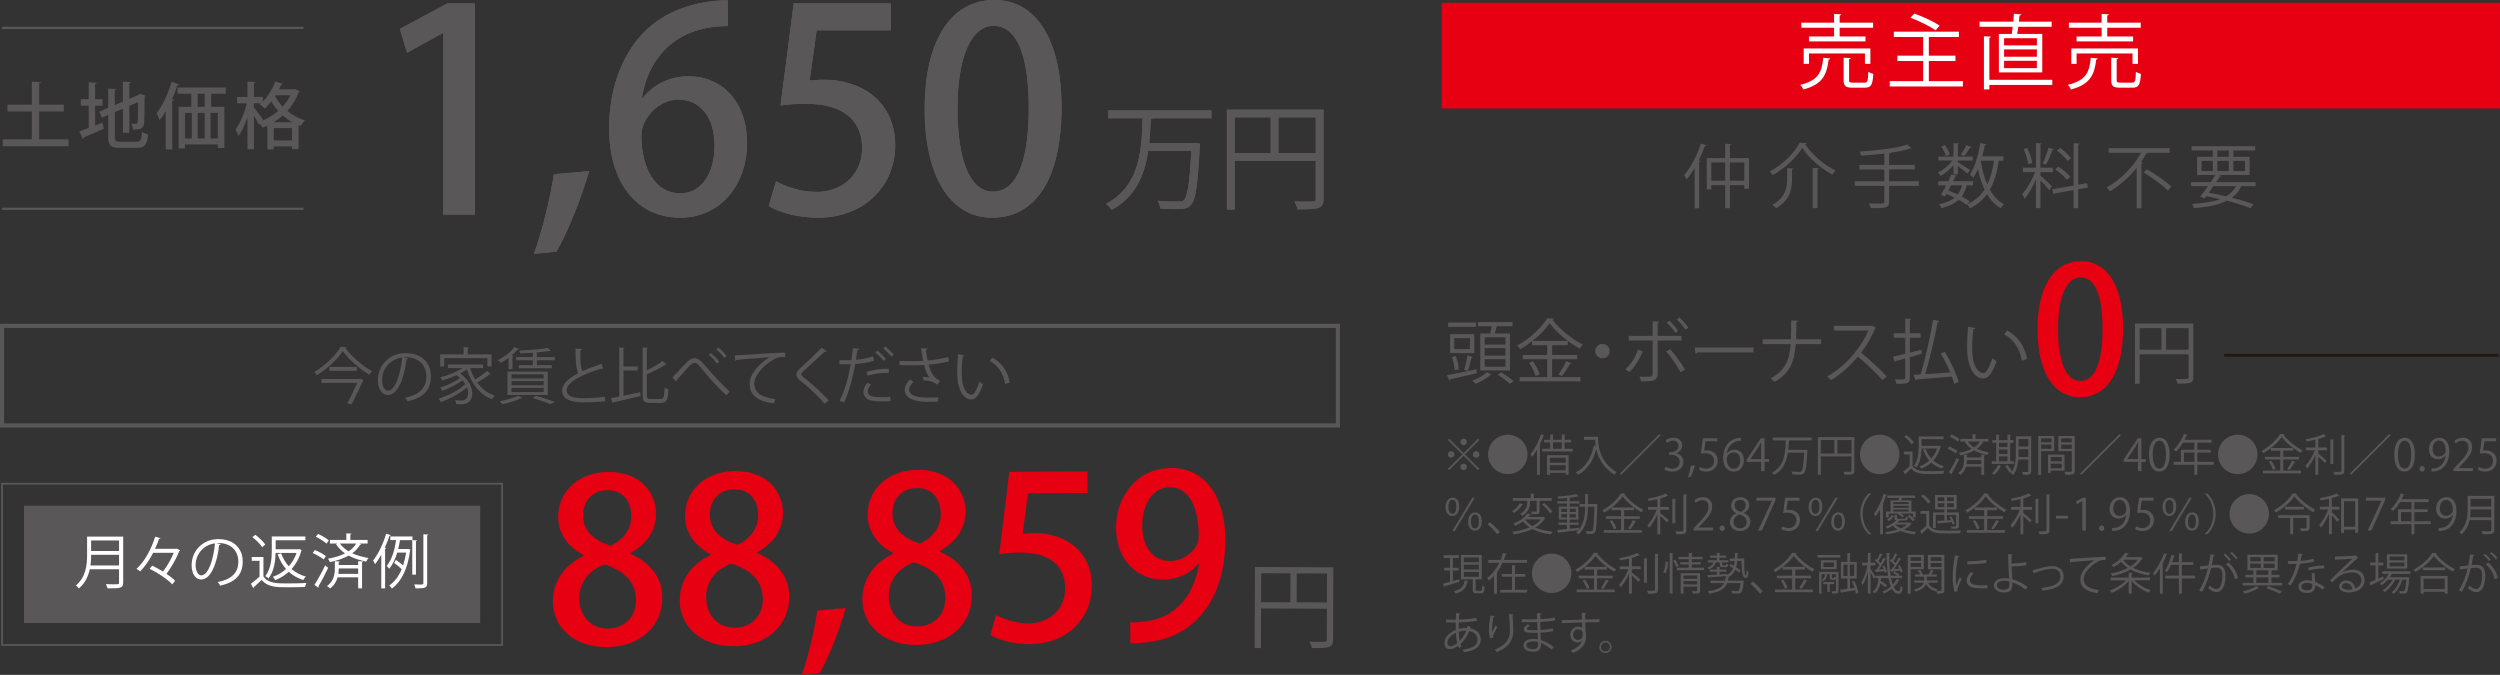 <?xml version="1.0" encoding="UTF-8"?>
<svg id="_レイヤー_2" data-name="レイヤー_2" xmlns="http://www.w3.org/2000/svg" viewBox="0 0 1140.71 307.93">
  <rect x="0" y="0" width="1140.71" height="307.93" fill="#333333" stroke="none"/>
  <defs>
    <style>
      .cls-1 {
        fill: #595757;
      }

      .cls-2 {
        stroke-width: 1.88px;
      }

      .cls-2, .cls-3, .cls-4 {
        stroke: #595757;
      }

      .cls-2, .cls-3, .cls-4, .cls-5 {
        fill: none;
      }

      .cls-2, .cls-4, .cls-5 {
        stroke-miterlimit: 10;
      }

      .cls-6 {
        fill: #e60012;
      }

      .cls-7 {
        fill: #fff;
      }

      .cls-8 {
        fill: #e60012;
      }

      .cls-4 {
        stroke-width: .82px;
      }

      .cls-5 {
        stroke: #231815;
        stroke-width: 1.31px;
      }
    </style>
  </defs>
  <g id="_レイヤー_2-2" data-name="レイヤー_2">
    <g>
      <rect class="cls-6" x="657.82" y="1.27" width="482.88" height="48.22"/>
      <g>
        <path class="cls-1" d="M773.25,95.08v-18.43c-1.18,1.95-2.43,3.78-3.71,5.28-.26-.51-.77-1.54-1.12-2.05,2.98-3.33,5.89-8.86,7.68-14.4l2.56.83c-.1.22-.35.32-.74.32-.8,2.24-1.76,4.45-2.82,6.59l.83.22c-.03.22-.22.38-.64.42v21.21h-2.05ZM789.31,72.11h8.74v14.08h-2.14v-1.73h-6.59v10.53h-2.14v-10.53h-6.34v1.92h-2.08v-14.27h8.42v-6.53l2.75.19c-.03.22-.19.38-.61.45v5.89ZM780.83,82.45h6.34v-8.32h-6.34v8.32ZM789.31,82.45h6.59v-8.32h-6.59v8.32Z"/>
        <path class="cls-1" d="M808.86,79.95c-.29-.48-.9-1.25-1.34-1.7,5.73-3.04,11.17-8.42,13.66-13.12.38.03.77.06,3.17.19-.1.29-.35.42-.67.48,3.07,4.8,8.77,9.57,13.85,12-.51.54-1.06,1.28-1.44,1.92-5.18-2.82-10.82-7.62-13.76-12.26-2.56,4.35-7.87,9.34-13.47,12.48ZM815.46,76.72c1.6.13,2.24.16,2.85.19-.03.22-.22.38-.64.45v4c0,4.61-.7,9.86-7.26,13.66-.35-.48-1.15-1.18-1.7-1.54,6.17-3.49,6.75-8.13,6.75-12.16v-4.61ZM827.1,76.59l2.85.19c-.03.22-.19.38-.64.45v17.73h-2.21v-18.37Z"/>
        <path class="cls-1" d="M875.52,82.73v2.11h-13.53v7.14c0,1.63-.48,2.27-1.63,2.62-1.18.38-3.26.42-6.72.38-.16-.61-.58-1.54-.93-2.14,1.54.06,3.01.06,4.13.06,2.72,0,2.94,0,2.94-.93v-7.14h-13.47v-2.11h13.47v-5.41h-11.33v-2.05h11.33v-5.18c-3.52.42-7.23.74-10.66.93-.06-.54-.32-1.38-.58-1.86,7.74-.51,17.05-1.54,21.79-3.23l1.86,1.82c-.1.06-.19.1-.38.1-.06,0-.16,0-.29-.03-2.3.77-5.44,1.38-8.9,1.89-.06.22-.22.32-.64.38v5.18h11.71v2.05h-11.71v5.41h13.53Z"/>
        <path class="cls-1" d="M891.33,79.53v-4.19c-1.63,1.98-3.81,3.84-5.89,4.96-.26-.48-.77-1.22-1.18-1.63,2.37-1.02,4.96-3.17,6.5-5.41h-6.3v-1.82h6.88v-6.14l2.62.16c-.03.22-.19.38-.61.42v5.57h6.78v1.82h-6.78v.74c1.31.77,4.74,2.98,5.6,3.62l-1.25,1.57c-.77-.74-2.82-2.34-4.35-3.46v3.81h-2.02ZM900.26,84.56h-2.88c-.48,1.98-1.22,3.65-2.27,5.09,1.44.77,2.72,1.54,3.71,2.27l-1.44,1.6c-.96-.77-2.24-1.57-3.65-2.34-1.89,1.7-4.45,2.94-7.94,3.81-.16-.58-.61-1.38-1.02-1.82,3.04-.61,5.34-1.57,7.07-2.98-1.22-.61-2.46-1.18-3.71-1.7l-.64,1.15-1.89-.7c.7-1.18,1.57-2.75,2.4-4.38h-3.62v-1.89h4.58c.51-1.06,1.02-2.11,1.44-3.07l2.53.58c-.1.22-.29.32-.7.29-.32.67-.67,1.44-1.06,2.21h9.09v1.89ZM887.43,66.19c.96,1.31,1.89,3.07,2.24,4.26l-1.7.8c-.32-1.15-1.25-2.98-2.18-4.32l1.63-.74ZM890.24,84.56c-.42.8-.83,1.6-1.25,2.37,1.44.54,2.88,1.15,4.26,1.79.93-1.15,1.57-2.53,2.02-4.16h-5.02ZM894.72,70.48c.86-1.15,1.98-3.04,2.59-4.32l2.24.99c-.1.22-.35.26-.64.22-.67,1.15-1.82,2.78-2.72,3.87l-1.47-.77ZM914.14,73.33h-2.14c-.77,5.28-2.02,9.66-4.03,13.22,1.63,2.91,3.74,5.22,6.43,6.62-.51.45-1.18,1.25-1.54,1.86-2.56-1.5-4.58-3.71-6.21-6.43-1.95,2.69-4.48,4.83-7.81,6.43-.22-.51-.8-1.41-1.18-1.82,3.42-1.57,5.98-3.81,7.87-6.75-1.31-2.72-2.3-5.86-3.04-9.28-.64,1.47-1.31,2.78-2.08,3.87-.35-.42-1.12-1.06-1.63-1.38,2.27-3.2,3.9-8.83,4.83-14.4l2.72.58c-.06.26-.29.38-.7.38-.32,1.7-.7,3.42-1.15,5.09h9.66v2.02ZM903.9,73.33l-.1.32c.64,3.84,1.6,7.42,2.98,10.53,1.47-3.01,2.4-6.62,3.04-10.85h-5.92Z"/>
        <path class="cls-1" d="M931.04,78.54v1.57c1.12.9,4.51,4.13,5.28,4.93l-1.31,1.76c-.67-.99-2.56-3.07-3.97-4.51v12.67h-2.08v-13.12c-1.44,3.36-3.36,6.78-5.18,8.8-.22-.61-.77-1.54-1.15-2.05,2.14-2.24,4.58-6.37,5.89-10.05h-5.47v-2.05h5.92v-11.23l2.69.19c-.03.22-.19.35-.61.42v10.62h5.66v2.05h-5.66ZM925.02,67.5c1.06,2.18,1.98,5.02,2.27,6.88l-1.82.51c-.29-1.86-1.15-4.74-2.14-6.91l1.7-.48ZM937.15,68.17c-.1.19-.32.32-.64.32-.74,1.95-1.98,4.86-2.98,6.66-.35-.13-1.18-.51-1.5-.61.93-1.89,2.11-5.02,2.69-7.2l2.43.83ZM952.64,85.58l-4.38.77v8.64h-2.11v-8.26l-9.31,1.66-.38-2.02,9.7-1.7v-19.36l2.75.19c-.03.22-.19.38-.64.45v18.33l4.03-.7.35,1.98ZM939.2,76.01c2.02,1.31,4.35,3.3,5.47,4.7-1.28,1.02-1.41,1.18-1.57,1.34-1.09-1.41-3.39-3.46-5.41-4.83l1.5-1.22ZM940.03,67.5c1.86,1.34,3.97,3.3,4.93,4.67l-1.6,1.28c-.93-1.41-3.01-3.42-4.86-4.8l1.54-1.15Z"/>
        <path class="cls-1" d="M990.02,69.71h-9.89c-.13.22-.45.29-.8.26-.7,1.34-1.54,2.69-2.43,4l.9.26c-.06.19-.26.38-.67.42v20.38h-2.21v-18.4c-3.3,4.1-7.52,7.94-12.22,10.69-.32-.51-.99-1.34-1.44-1.79,6.62-3.65,12.38-9.79,15.65-15.81h-14.78v-2.14h27.9v2.14ZM989.15,86.92c-2.34-2.34-7.23-5.86-11.1-8.26l1.54-1.47c3.84,2.24,8.77,5.66,11.2,7.97l-1.63,1.76Z"/>
        <path class="cls-1" d="M1029.22,84.94h-6.53c-.99,2.14-2.4,3.87-4.29,5.28,3.81.96,7.26,2.02,9.82,3.01l-1.31,1.79c-2.82-1.15-6.56-2.34-10.78-3.42-3.65,1.86-8.61,2.88-15.1,3.36-.16-.64-.51-1.44-.86-1.92,5.34-.29,9.57-.96,12.86-2.18-2.08-.48-4.19-.93-6.37-1.34l-.74.96-2.02-.74c1.02-1.31,2.3-3.01,3.55-4.8h-7.74v-1.86h9.02c.77-1.12,1.5-2.24,2.14-3.23h-8.38v-8.29h7.2v-2.91h-9.73v-1.95h29.02v1.95h-9.92v2.91h7.42v8.29h-14.37l1.54.42c-.1.22-.32.32-.77.29-.51.77-1.06,1.63-1.66,2.53h17.98v1.86ZM1004.54,73.39v4.64h5.15v-4.64h-5.15ZM1009.95,84.94c-.7,1.02-1.44,2.05-2.14,3.01,2.69.48,5.38,1.02,7.93,1.63,1.98-1.18,3.46-2.69,4.51-4.64h-10.3ZM1011.74,68.65v2.91h5.25v-2.91h-5.25ZM1011.74,78.03h5.25v-4.64h-5.25v4.64ZM1024.35,73.39h-5.28v4.64h5.28v-4.64Z"/>
      </g>
      <g>
        <path class="cls-7" d="M835.11,26.66c-.04.26-.3.48-.74.52-.81,6.73-2.59,11.29-11.54,13.65-.26-.67-.92-1.63-1.44-2.11,8.33-2,9.92-5.85,10.51-12.36l3.22.3ZM836.85,16.63v-3.96h-14.95v-2.33h14.95v-4l3.29.22c-.04.26-.26.44-.74.52v3.26h15.28v2.33h-15.28v3.96h11.8v2.26h-25.79v-2.26h11.43ZM853.42,29.13h-2.48v-4.74h-25.53v4.74h-2.41v-7.03h30.42v7.03ZM843.69,36.5c0,1.04.26,1.22,1.78,1.22h5.22c1.41,0,1.67-.67,1.78-5,.56.44,1.59.81,2.29,1-.3,5.03-1.04,6.29-3.85,6.29h-5.62c-3.22,0-4.07-.74-4.07-3.48v-10.21l3.22.22c-.04.26-.26.44-.74.52v9.44Z"/>
        <path class="cls-7" d="M880.1,37.02h15.54v2.44h-33.38v-2.44h15.24v-9.18h-11.77v-2.44h11.77v-8.51h-13.39v-2.44h29.71v2.44h-13.73v8.51h12.14v2.44h-12.14v9.18ZM873.44,6.19c3.89,1.33,8.96,3.7,11.58,5.48l-1.85,2.18c-2.48-1.81-7.51-4.29-11.47-5.77l1.74-1.89Z"/>
        <path class="cls-7" d="M912.07,15.48h5.88c.15-1,.3-2.11.44-3.26h-15.17v-2.33h15.43c.11-1.3.22-2.55.26-3.63l3.4.33c-.11.26-.37.44-.85.52-.07.85-.15,1.78-.26,2.78h14.95v2.33h-15.25c-.15,1.15-.3,2.26-.48,3.26h11.43v17.54h-19.8V15.48ZM936.42,36.42v2.33h-28.71v2.04h-2.48v-24.24l3.22.18c-.04.26-.26.44-.74.52v19.17h28.71ZM929.39,20.7v-3.26h-14.95v3.26h14.95ZM929.39,25.88v-3.33h-14.95v3.33h14.95ZM929.39,31.1v-3.37h-14.95v3.37h14.95Z"/>
        <path class="cls-7" d="M957.21,26.66c-.04.26-.3.48-.74.52-.81,6.73-2.59,11.29-11.54,13.65-.26-.67-.92-1.63-1.44-2.11,8.33-2,9.92-5.85,10.51-12.36l3.22.3ZM958.95,16.63v-3.96h-14.95v-2.33h14.95v-4l3.29.22c-.04.26-.26.44-.74.52v3.26h15.28v2.33h-15.28v3.96h11.8v2.26h-25.79v-2.26h11.43ZM975.52,29.13h-2.48v-4.74h-25.53v4.74h-2.41v-7.03h30.42v7.03ZM965.79,36.5c0,1.04.26,1.22,1.78,1.22h5.22c1.41,0,1.67-.67,1.78-5,.56.44,1.59.81,2.29,1-.3,5.03-1.04,6.29-3.85,6.29h-5.62c-3.22,0-4.07-.74-4.07-3.48v-10.21l3.22.22c-.04.26-.26.44-.74.52v9.44Z"/>
      </g>
      <g>
        <g>
          <path class="cls-1" d="M661.23,200.16l6.6,6.6,6.6-6.6.58.58-6.6,6.6,6.6,6.6-.58.58-6.6-6.6-6.62,6.62-.58-.58,6.62-6.62-6.6-6.6.58-.58ZM662.13,208.85c-.82,0-1.5-.68-1.5-1.5s.68-1.5,1.5-1.5,1.5.68,1.5,1.5c0,.86-.72,1.5-1.5,1.5ZM666.33,201.64c0-.82.68-1.5,1.5-1.5s1.5.68,1.5,1.5-.68,1.5-1.5,1.5-1.5-.72-1.5-1.5ZM669.33,213.05c0,.82-.68,1.5-1.5,1.5s-1.5-.68-1.5-1.5.68-1.5,1.5-1.5c.86,0,1.5.72,1.5,1.5ZM673.53,205.85c.82,0,1.5.68,1.5,1.5s-.68,1.5-1.5,1.5-1.5-.68-1.5-1.5.72-1.5,1.5-1.5Z"/>
          <path class="cls-1" d="M687.98,198.34c4.98,0,9,4.02,9,9s-4.02,9-9,9-9-4.02-9-9,4.06-9,9-9Z"/>
          <path class="cls-1" d="M701.32,205.19c-.72,1.22-1.48,2.34-2.28,3.28-.16-.32-.48-.96-.7-1.26,1.84-2.08,3.64-5.56,4.76-9.02l1.58.52c-.04.14-.2.22-.44.2-.48,1.34-1.04,2.68-1.68,3.96l.46.14c-.02.12-.14.22-.4.26v13.4h-1.3v-11.48ZM713.93,204.75h3.66v1.24h-13.9v-1.24h3.64v-2.9h-2.78v-1.2h2.78v-2.4l1.7.12c-.02.14-.14.24-.4.26v2.02h3.98v-2.4l1.72.12c-.02.14-.14.24-.4.28v2h2.9v1.2h-2.9v2.9ZM705.88,216.71v-9h9.86v8.9h-1.34v-.84h-7.22v.94h-1.3ZM714.41,208.87h-7.22v2.28h7.22v-2.28ZM707.18,214.61h7.22v-2.36h-7.22v2.36ZM708.62,201.84v2.9h3.98v-2.9h-3.98Z"/>
          <path class="cls-1" d="M727.79,199.3h1.36c0,3.58.46,11.34,8.54,16.14-.3.24-.84.8-1.08,1.14-5.2-3.16-7.36-7.74-8.24-11.64-1.44,5.34-4.04,9.34-8.24,11.66-.26-.28-.78-.78-1.12-1.02,4.42-2.3,7-6.56,8.26-12.38l.82.2c-.16-1-.24-1.92-.26-2.72h-5.1v-1.36h5.06v-.02Z"/>
          <path class="cls-1" d="M739.12,216.07l18.02-18.02.58.58-18.02,18.02-.58-.58Z"/>
          <path class="cls-1" d="M764.85,206.85c1.76.3,3.26,1.72,3.26,3.88,0,2.38-1.72,4.46-5.08,4.46-1.5,0-2.86-.48-3.54-.96l.5-1.28c.54.36,1.74.9,3.06.9,2.52,0,3.34-1.76,3.34-3.14,0-2.2-1.86-3.2-3.82-3.2h-.98v-1.24h.98c1.44,0,3.3-.9,3.3-2.78,0-1.3-.78-2.42-2.58-2.42-1.1,0-2.14.54-2.74.98l-.5-1.22c.72-.56,2.12-1.12,3.56-1.12,2.74,0,3.96,1.74,3.96,3.54,0,1.54-.98,2.92-2.72,3.54v.06Z"/>
          <path class="cls-1" d="M773.42,212.33c-.5,1.84-1.48,4.36-2.02,5.3l-1.22.14c.46-1.22,1.06-3.64,1.3-5.22l1.94-.22Z"/>
          <path class="cls-1" d="M783.58,199.96v1.38h-5.38l-.62,4.24c.32-.04.64-.08,1.16-.08,2.66,0,5.04,1.58,5.04,4.6s-2.2,5.08-5.16,5.08c-1.5,0-2.76-.44-3.44-.88l.48-1.3c.56.38,1.66.84,2.96.84,1.88,0,3.5-1.38,3.48-3.54,0-2.06-1.32-3.5-4.12-3.5-.8,0-1.42.06-1.92.14l.94-6.98h6.58Z"/>
          <path class="cls-1" d="M787.97,207.01c.68-1,1.9-1.84,3.5-1.84,2.54,0,4.24,1.9,4.24,4.78s-1.68,5.24-4.6,5.24-4.88-2.42-4.88-6.3,1.88-8.22,6.74-9.02c.56-.08,1.06-.14,1.4-.14l.02,1.38c-4.16,0-6.14,3.02-6.48,5.9h.06ZM794.03,210.07c0-2.3-1.24-3.64-3.04-3.64s-3.1,1.72-3.1,2.84c.02,2.74,1.18,4.62,3.26,4.62,1.74,0,2.88-1.56,2.88-3.82Z"/>
          <path class="cls-1" d="M805.14,214.95h-1.58v-4.2h-6.54v-1.06l6.4-9.72h1.72v9.5h2.04v1.28h-2.04v4.2ZM798.7,209.47h4.86v-5.32c0-.82.04-1.62.08-2.4h-.08c-.46.92-.82,1.56-1.2,2.24l-3.66,5.44v.04Z"/>
          <path class="cls-1" d="M826.67,200.94h-10.06c-.06.08-.2.14-.38.16-.06,1.3-.12,2.72-.26,4.14h7.62l.32-.02.8.1c0,.14-.02.32-.04.46-.36,6.78-.72,9.24-1.52,10.08-.52.58-1.04.72-2.6.72-.76,0-1.72-.04-2.68-.1-.04-.4-.22-.96-.48-1.34,1.58.14,3.1.14,3.74.14.36,0,.6-.06.8-.24.62-.58.98-2.86,1.28-8.48h-7.42c-.58,3.96-2.08,7.9-6.3,10.16-.22-.36-.64-.8-.98-1.06,5.88-2.98,6.18-9.44,6.3-14.72h-5.9v-1.34h17.76v1.34Z"/>
          <path class="cls-1" d="M846.12,199.46v15.32c0,1.74-.76,1.84-4.48,1.84-.08-.38-.32-.98-.52-1.36.72.02,1.4.04,1.96.04,1.58,0,1.7,0,1.7-.52v-6.52h-13.96v8.4h-1.34v-17.2h16.64ZM830.82,200.78v6.14h6.2v-6.14h-6.2ZM838.36,206.93h6.42v-6.14h-6.42v6.14Z"/>
          <path class="cls-1" d="M857.69,198.34c4.98,0,9,4.02,9,9s-4.02,9-9,9-9-4.02-9-9,4.06-9,9-9Z"/>
          <path class="cls-1" d="M872.65,206.07v6.54c1.58,2.38,4.62,2.38,8.22,2.38,2.18,0,4.74-.06,6.3-.16-.16.32-.38.96-.44,1.36-1.4.06-3.6.1-5.6.1-4.14,0-7.02,0-9.06-2.48-.94.88-1.9,1.78-2.68,2.46.02.16-.04.24-.18.32l-.8-1.48c.88-.64,1.96-1.54,2.92-2.4v-5.36h-2.64v-1.28h3.96ZM869.91,198.54c1.26.92,2.72,2.28,3.36,3.3l-1.08.88c-.6-1.02-2.02-2.44-3.3-3.4l1.02-.78ZM878.65,204.79c.58,1.68,1.44,3.16,2.56,4.4,1.12-1.26,2.06-2.78,2.64-4.52h-7.08c-.06,2.72-.5,6.18-2.4,8.64-.22-.26-.78-.66-1.1-.78,1.98-2.56,2.2-6.1,2.2-8.72v-4.7h11.36v1.28h-10.04v3.04h7.72l.24-.06.86.34c-.02.1-.1.18-.16.24-.66,2.48-1.82,4.54-3.3,6.16,1.34,1.16,2.96,2.04,4.84,2.56-.3.26-.68.78-.88,1.16-1.9-.6-3.54-1.54-4.88-2.78-1.38,1.24-2.94,2.18-4.6,2.82-.16-.34-.5-.88-.78-1.14,1.58-.54,3.12-1.42,4.44-2.64-1.22-1.38-2.16-3.06-2.82-4.98l1.18-.32Z"/>
          <path class="cls-1" d="M889.38,203.7c1.3.5,2.92,1.38,3.74,2.06l-.76,1.12c-.8-.68-2.4-1.6-3.7-2.16l.72-1.02ZM889.24,215.49c1.04-1.58,2.52-4.3,3.62-6.6l1.02.84c-1,2.14-2.32,4.66-3.3,6.24.08.1.1.2.1.28s-.02.16-.06.22l-1.38-.98ZM890.46,198.24c1.28.56,2.86,1.48,3.64,2.2l-.78,1.1c-.76-.74-2.32-1.72-3.62-2.32l.76-.98ZM904.02,208.75v-1.3l1.72.12c-.02.14-.12.24-.4.28v8.8h-1.32v-3.72h-6.94c-.38,1.32-1.12,2.66-2.54,3.74-.24-.24-.74-.6-1.06-.78,2.34-1.72,2.66-4.12,2.66-5.92v-2.5l1.68.1c-.02.14-.12.24-.38.28v.9h6.58ZM904.4,201.5l.7.22c-.06.12-.2.18-.42.18-.64,1.14-1.56,2.1-2.66,2.9,1.58.72,3.42,1.2,5.5,1.62-.3.3-.62.8-.76,1.2-2.26-.5-4.24-1.12-5.96-2.04-1.82,1.02-4,1.72-6.32,2.2-.12-.32-.44-.88-.66-1.16,2.1-.36,4.1-.94,5.76-1.8-1.16-.8-2.18-1.82-3.06-3.12l.48-.2h-2.52v-1.22h5.54v-2.22l1.76.1c-.02.14-.12.24-.4.28v1.84h5.84v1.22h-2.82ZM897.44,209.93c0,.46,0,1.12-.12,1.84h6.7v-1.84h-6.58ZM897.84,201.5c.84,1.12,1.82,1.96,2.94,2.64,1.08-.72,1.98-1.6,2.56-2.64h-5.5Z"/>
          <path class="cls-1" d="M918.87,210.47v1.22h-10.06v-1.22h2.02v-8.44h-1.74v-1.22h1.74v-2.5l1.62.1c-.02.14-.12.22-.38.26v2.14h3.9v-2.5l1.64.1c-.02.14-.12.24-.38.26v2.14h1.52v1.22h-1.52v8.44h1.64ZM913.25,212.69c-.06.12-.2.18-.42.18-.7,1.34-1.82,2.82-2.9,3.76-.24-.22-.7-.58-1-.76,1.04-.84,2.12-2.28,2.76-3.7l1.56.52ZM915.97,202.02h-3.9v1.98h3.9v-1.98ZM912.07,205.13v2.02h3.9v-2.02h-3.9ZM912.07,208.25v2.22h3.9v-2.22h-3.9ZM926.79,199.08v15.86c0,1.62-.74,1.74-3.74,1.7-.04-.34-.24-.94-.42-1.3.64.02,1.26.04,1.72.04,1.02,0,1.14,0,1.14-.44v-5.22h-4.56c-.24,2.48-.86,5.1-2.36,7.04-.2-.26-.74-.66-1.04-.8.2-.24.38-.5.56-.78-.04,0-.9.52-1.1.64-.38-.82-1.28-2.16-2.08-3.1l1.06-.58c.8.94,1.7,2.18,2.12,3,1.56-2.62,1.72-6.02,1.72-8.7v-7.36h6.98ZM921.07,206.45c0,.64-.02,1.34-.06,2.06h4.48v-3.52h-4.42v1.46ZM925.49,200.32h-4.42v3.44h4.42v-3.44Z"/>
          <path class="cls-1" d="M937.3,205.85h-5.96v10.82h-1.32v-17.72h7.28v6.9ZM936.02,200h-4.68v1.84h4.68v-1.84ZM931.34,204.79h4.68v-1.92h-4.68v1.92ZM942.02,214.75h-6.3v1.06h-1.24v-8.38h7.54v7.32ZM940.74,208.51h-5.02v2h5.02v-2ZM935.72,213.67h5.02v-2.1h-5.02v2.1ZM946.66,198.94v15.84c0,1.78-.78,1.86-4.24,1.86-.04-.38-.26-1.02-.46-1.4.64.02,1.28.04,1.78.04,1.46,0,1.58,0,1.58-.5v-8.92h-6.12v-6.92h7.46ZM945.32,200h-4.82v1.84h4.82v-1.84ZM940.5,204.81h4.82v-1.94h-4.82v1.94Z"/>
          <path class="cls-1" d="M949.13,216.07l18.02-18.02.58.58-18.02,18.02-.58-.58Z"/>
          <path class="cls-1" d="M977.1,214.95h-1.58v-4.2h-6.54v-1.06l6.4-9.72h1.72v9.5h2.04v1.28h-2.04v4.2ZM970.65,209.47h4.86v-5.32c0-.82.04-1.62.08-2.4h-.08c-.46.92-.82,1.56-1.2,2.24l-3.66,5.44v.04Z"/>
          <path class="cls-1" d="M980.54,207.51c0-5.24,2.04-7.78,4.84-7.78s4.58,2.68,4.58,7.58c0,5.2-1.82,7.88-4.8,7.88-2.72,0-4.62-2.68-4.62-7.68ZM988.28,207.39c0-3.74-.9-6.32-3-6.32-1.78,0-3.04,2.38-3.04,6.32s1.1,6.44,2.98,6.44c2.22,0,3.06-2.88,3.06-6.44Z"/>
          <path class="cls-1" d="M1010.09,210.75v1.32h-7.48v4.58h-1.36v-4.58h-9.48v-1.32h3.36v-5.5h6.12v-3.28h-5.16c-.96,1.58-2.06,3-3.2,4.04-.24-.24-.76-.68-1.08-.88,1.86-1.6,3.62-4.36,4.66-7.14l1.7.54c-.08.18-.26.22-.46.18-.26.66-.56,1.3-.9,1.94h12.32v1.32h-6.52v3.28h6.08v1.28h-6.08v4.22h7.48ZM996.49,210.75h4.76v-4.22h-4.76v4.22Z"/>
          <path class="cls-1" d="M1021.06,198.34c4.98,0,9,4.02,9,9s-4.02,9-9,9-9-4.02-9-9,4.06-9,9-9Z"/>
          <path class="cls-1" d="M1041.83,209.65v5.12h8.08v1.2h-17.36v-1.2h7.88v-5.12h-6.98v-1.2h6.98v-2.8h-4.3v-1.14c-1.08.84-2.24,1.62-3.4,2.28-.2-.3-.56-.78-.84-1.06,3.5-1.86,6.94-5.06,8.52-7.76l1.96.12c-.04.16-.2.26-.4.3,1.94,2.68,5.54,5.58,8.64,7.08-.32.34-.66.78-.9,1.18-3.12-1.72-6.7-4.64-8.58-7.28-1.06,1.62-2.84,3.44-4.9,5.06h10.06v1.22h-4.46v2.8h7.14v1.2h-7.14ZM1037.11,214.43c-.26-1.02-1.06-2.6-1.88-3.78l1.1-.42c.84,1.12,1.68,2.68,1.96,3.7l-1.18.5ZM1047.39,210.83c-.06.12-.22.18-.44.16-.58,1.04-1.54,2.52-2.3,3.48l-1-.5c.74-1,1.72-2.64,2.24-3.8l1.5.66Z"/>
          <path class="cls-1" d="M1061.44,199.06c-.06.08-.2.12-.38.08-.84.44-1.98.84-3.26,1.18v3.86h3.96v1.28h-3.96v1.52c.92.7,3.24,2.68,3.84,3.22l-.78,1.1c-.6-.66-2-2-3.06-2.94v8.28h-1.32v-9.08c-1.04,2.38-2.44,4.78-3.8,6.2-.16-.4-.5-.94-.76-1.26,1.56-1.56,3.3-4.44,4.26-7.04h-3.94v-1.28h4.24v-3.52c-1.3.3-2.66.56-3.94.78-.08-.3-.28-.74-.44-1.02,2.92-.52,6.36-1.36,8.08-2.38l1.26,1.02ZM1063.32,200.5l1.7.1c-.02.14-.12.24-.38.28v10.8h-1.32v-11.18ZM1068.34,198.44l1.72.1c-.02.16-.12.24-.38.28v15.98c0,.96-.28,1.38-.88,1.6-.64.24-1.74.26-3.6.26-.08-.36-.3-.98-.52-1.36.74.02,1.42.02,1.98.02,1.6,0,1.68,0,1.68-.52v-16.36Z"/>
          <path class="cls-1" d="M1072.2,216.07l18.02-18.02.58.58-18.02,18.02-.58-.58Z"/>
          <path class="cls-1" d="M1092.45,207.51c0-5.24,2.04-7.78,4.84-7.78s4.58,2.68,4.58,7.58c0,5.2-1.82,7.88-4.8,7.88-2.72,0-4.62-2.68-4.62-7.68ZM1100.19,207.39c0-3.74-.9-6.32-3-6.32-1.78,0-3.04,2.38-3.04,6.32s1.1,6.44,2.98,6.44c2.22,0,3.06-2.88,3.06-6.44Z"/>
          <path class="cls-1" d="M1104,213.93c0-.76.5-1.3,1.2-1.3s1.18.54,1.18,1.3c0,.72-.46,1.26-1.2,1.26s-1.18-.6-1.18-1.26Z"/>
          <path class="cls-1" d="M1115.85,207.87c-.82,1.04-1.98,1.66-3.44,1.66-2.56,0-4.14-2-4.14-4.54,0-2.74,1.8-5.26,4.74-5.26s4.58,2.44,4.58,6.26c0,4.98-2.52,8.44-6.36,9.04-.7.12-1.34.16-1.78.14v-1.38c.42.04.9-.02,1.54-.1,2.52-.36,4.42-2.4,4.92-5.82h-.06ZM1109.95,204.89c0,2.02,1.14,3.38,2.86,3.38,1.62,0,3.1-1.24,3.1-2.44,0-2.88-1.06-4.82-3.04-4.82-1.74,0-2.92,1.64-2.92,3.88Z"/>
          <path class="cls-1" d="M1128.36,214.95h-8.86v-1.02l1.46-1.54c3.56-3.6,5.36-5.78,5.36-8.22,0-1.6-.7-3.08-2.86-3.08-1.2,0-2.28.66-3,1.24l-.56-1.16c.92-.82,2.28-1.46,3.88-1.46,3.02,0,4.22,2.2,4.22,4.26,0,2.82-1.98,5.22-5.08,8.34l-1.18,1.24v.04h6.62v1.36Z"/>
          <path class="cls-1" d="M1138.99,199.96v1.38h-5.38l-.62,4.24c.32-.04.64-.08,1.16-.08,2.66,0,5.04,1.58,5.04,4.6s-2.2,5.08-5.16,5.08c-1.5,0-2.76-.44-3.44-.88l.48-1.3c.56.38,1.66.84,2.96.84,1.88,0,3.5-1.38,3.48-3.54,0-2.06-1.32-3.5-4.12-3.5-.8,0-1.42.06-1.92.14l.94-6.98h6.58Z"/>
          <path class="cls-1" d="M665.81,231.08c0,2.9-1.32,4.36-3.14,4.36-1.72,0-3.08-1.48-3.08-4.1s1.44-4.28,3.22-4.28c2.06,0,3,1.7,3,4.02ZM660.87,231.24c0,2.22.78,3.18,1.82,3.18,1.18,0,1.82-1.04,1.82-3.24,0-2.02-.54-3.1-1.8-3.1-1.08,0-1.84,1.12-1.84,3.16ZM662.67,242.28l9.12-15.16h1.12l-9.12,15.16h-1.12ZM676.11,237.8c0,2.92-1.32,4.34-3.14,4.34-1.7,0-3.08-1.46-3.08-4.08s1.44-4.28,3.22-4.28c2.18,0,3,1.88,3,4.02ZM671.17,237.96c0,2.22.8,3.16,1.84,3.16,1.18,0,1.8-1.02,1.8-3.22,0-2.02-.54-3.12-1.78-3.12-1.1,0-1.86,1.14-1.86,3.18Z"/>
          <path class="cls-1" d="M679.84,238.24c1.48,1.18,3.44,3.16,4.52,4.42l-1.2,1.1c-1-1.28-3.04-3.38-4.38-4.58l1.06-.94Z"/>
          <path class="cls-1" d="M695.02,230.1c-.06.12-.2.2-.4.2-.74,1.22-2.26,2.78-3.72,3.74-.24-.24-.68-.6-.94-.8,1.42-.86,2.86-2.32,3.5-3.6l1.56.46ZM704.18,235.82l.98.6c-.04.1-.16.16-.28.2-1.04,1.68-2.52,3.02-4.3,4.06,2.2.98,4.88,1.6,7.86,1.88-.3.3-.62.88-.8,1.26-3.26-.36-6.12-1.16-8.44-2.4-2.5,1.18-5.46,1.94-8.52,2.4-.1-.34-.42-.92-.68-1.2,2.84-.34,5.6-.98,7.94-1.96-1.16-.78-2.16-1.7-2.96-2.76-1.02.72-2.24,1.42-3.62,2.04-.18-.32-.58-.78-.88-1,3.12-1.24,5.36-3.02,6.5-4.64l1.72.3c-.04.14-.18.24-.44.24-.28.34-.58.68-.92,1.04h6.6l.24-.06ZM698.18,228.52c0,1.94-.14,4.8-3.58,6.86-.2-.28-.66-.7-.96-.92,3-1.74,3.26-4.1,3.26-5.82v-.12h-6.6v-1.26h8.14v-2.08l1.76.12c-.02.14-.12.24-.38.26v1.7h8.22v1.26h-5.56v4.62c0,1.44-.56,1.48-3.5,1.48-.06-.36-.22-.84-.38-1.2,1.06.02,1.96.02,2.24.02.28-.02.34-.08.34-.32v-4.6h-3ZM696.14,237l-.22.18c.82,1.12,1.96,2.06,3.34,2.84,1.52-.8,2.82-1.8,3.74-3.02h-6.86ZM707.26,234.22c-.72-1.12-2.28-2.84-3.64-4.06l1.06-.62c1.34,1.18,2.96,2.84,3.7,3.96l-1.12.72Z"/>
          <path class="cls-1" d="M728.14,229.96l.7.04c-.02.12-.02.3-.02.44-.24,8.8-.46,11.62-1.1,12.48-.54.74-1.18.74-2.08.74-.48,0-1.06-.02-1.62-.04-.04-.38-.18-.94-.38-1.28,1.02.08,1.9.08,2.34.08.26,0,.44-.06.6-.3.48-.6.74-3.32.94-10.9h-2.98c0,4.12-.44,9.06-4.3,12.6-.24-.24-.72-.64-1.04-.84.38-.34.72-.7,1.04-1.08-3.3.44-6.76.84-8.94,1.1-.04.14-.16.24-.28.28l-.48-1.44c1.2-.1,2.76-.26,4.46-.44v-1.9h-3.88v-1.06h3.88v-1.36h-3.76v-5.92h3.76v-1.42h-4.46v-1.06h4.46v-1.42c-1.3.14-2.66.24-3.9.3-.06-.28-.22-.7-.34-1,2.98-.18,6.62-.6,8.58-1.12l1,1.02s-.1.04-.18.04c-.06,0-.12,0-.2-.02-.9.24-2.1.44-3.4.6-.06.06-.16.1-.32.12v1.48h4.48v1.06h-4.48v1.42h3.96v5.92h-3.96v1.36h4.1v1.06h-4.1v1.76c1.36-.14,2.78-.28,4.16-.44l.02.86c2.56-3.2,2.84-7.18,2.84-10.46h-2.52v-1.26h2.52v-4.62l1.66.12c-.02.14-.12.22-.38.26v4.24h3.6ZM712.4,232.14v1.48h2.6v-1.48h-2.6ZM712.4,236.1h2.6v-1.52h-2.6v1.52ZM719,232.14h-2.76v1.48h2.76v-1.48ZM719,236.1v-1.52h-2.76v1.52h2.76Z"/>
          <path class="cls-1" d="M741.08,236.76v5.12h8.08v1.2h-17.36v-1.2h7.88v-5.12h-6.98v-1.2h6.98v-2.8h-4.3v-1.14c-1.08.84-2.24,1.62-3.4,2.28-.2-.3-.56-.78-.84-1.06,3.5-1.86,6.94-5.06,8.52-7.76l1.96.12c-.04.16-.2.26-.4.3,1.94,2.68,5.54,5.58,8.64,7.08-.32.34-.66.78-.9,1.18-3.12-1.72-6.7-4.64-8.58-7.28-1.06,1.62-2.84,3.44-4.9,5.06h10.06v1.22h-4.46v2.8h7.14v1.2h-7.14ZM736.36,241.54c-.26-1.02-1.06-2.6-1.88-3.78l1.1-.42c.84,1.12,1.68,2.68,1.96,3.7l-1.18.5ZM746.64,237.94c-.06.12-.22.18-.44.16-.58,1.04-1.54,2.52-2.3,3.48l-1-.5c.74-1,1.72-2.64,2.24-3.8l1.5.66Z"/>
          <path class="cls-1" d="M761.19,226.18c-.06.08-.2.12-.38.08-.84.44-1.98.84-3.26,1.18v3.86h3.96v1.28h-3.96v1.52c.92.7,3.24,2.68,3.84,3.22l-.78,1.1c-.6-.66-2-2-3.06-2.94v8.28h-1.32v-9.08c-1.04,2.38-2.44,4.78-3.8,6.2-.16-.4-.5-.94-.76-1.26,1.56-1.56,3.3-4.44,4.26-7.04h-3.94v-1.28h4.24v-3.52c-1.3.3-2.66.56-3.94.78-.08-.3-.28-.74-.44-1.02,2.92-.52,6.36-1.36,8.08-2.38l1.26,1.02ZM763.07,227.62l1.7.1c-.02.14-.12.24-.38.28v10.8h-1.32v-11.18ZM768.1,225.56l1.72.1c-.02.16-.12.24-.38.28v15.98c0,.96-.28,1.38-.88,1.6-.64.24-1.74.26-3.6.26-.08-.36-.3-.98-.52-1.36.74.02,1.42.02,1.98.02,1.6,0,1.68,0,1.68-.52v-16.36Z"/>
          <path class="cls-1" d="M781.61,242.06h-8.86v-1.02l1.46-1.54c3.56-3.6,5.36-5.78,5.36-8.22,0-1.6-.7-3.08-2.86-3.08-1.2,0-2.28.66-3,1.24l-.56-1.16c.92-.82,2.28-1.46,3.88-1.46,3.02,0,4.22,2.2,4.22,4.26,0,2.82-1.98,5.22-5.08,8.34l-1.18,1.24v.04h6.62v1.36Z"/>
          <path class="cls-1" d="M784.63,241.04c0-.76.5-1.3,1.2-1.3s1.18.54,1.18,1.3c0,.72-.46,1.26-1.2,1.26s-1.18-.6-1.18-1.26Z"/>
          <path class="cls-1" d="M792.22,234.12c-1.62-.78-2.34-2.1-2.34-3.38,0-2.32,1.82-3.9,4.24-3.9,2.72,0,4.02,1.84,4.02,3.64,0,1.28-.68,2.68-2.46,3.54v.08c1.84.78,2.98,2.12,2.98,3.92,0,2.54-2.08,4.28-4.72,4.28-2.86,0-4.62-1.82-4.62-3.98,0-1.94,1.16-3.34,2.9-4.12v-.08ZM796.97,238.2c0-1.88-1.26-2.84-3.24-3.48-1.76.58-2.7,1.86-2.7,3.34,0,1.7,1.14,3,2.94,3,1.92,0,3-1.3,3-2.86ZM791.46,230.58c-.02,1.6,1.12,2.48,2.78,2.98,1.3-.5,2.28-1.52,2.28-2.94,0-1.26-.7-2.56-2.46-2.56s-2.6,1.22-2.6,2.52Z"/>
          <path class="cls-1" d="M801.4,227.08h8.78v1.06l-6.26,13.92h-1.7l6.26-13.56v-.04h-7.08v-1.38Z"/>
          <path class="cls-1" d="M821.12,227.08v1.38h-5.38l-.62,4.24c.32-.04.64-.08,1.16-.08,2.66,0,5.04,1.58,5.04,4.6s-2.2,5.08-5.16,5.08c-1.5,0-2.76-.44-3.44-.88l.48-1.3c.56.38,1.66.84,2.96.84,1.88,0,3.5-1.38,3.48-3.54,0-2.06-1.32-3.5-4.12-3.5-.8,0-1.42.06-1.92.14l.94-6.98h6.58Z"/>
          <path class="cls-1" d="M831.48,231.08c0,2.9-1.32,4.36-3.14,4.36-1.72,0-3.08-1.48-3.08-4.1s1.44-4.28,3.22-4.28c2.06,0,3,1.7,3,4.02ZM826.54,231.24c0,2.22.78,3.18,1.82,3.18,1.18,0,1.82-1.04,1.82-3.24,0-2.02-.54-3.1-1.8-3.1-1.08,0-1.84,1.12-1.84,3.16ZM828.34,242.28l9.12-15.16h1.12l-9.12,15.16h-1.12ZM841.78,237.8c0,2.92-1.32,4.34-3.14,4.34-1.7,0-3.08-1.46-3.08-4.08s1.44-4.28,3.22-4.28c2.18,0,3,1.88,3,4.02ZM836.84,237.96c0,2.22.8,3.16,1.84,3.16,1.18,0,1.8-1.02,1.8-3.22,0-2.02-.54-3.12-1.78-3.12-1.1,0-1.86,1.14-1.86,3.18Z"/>
          <path class="cls-1" d="M853.86,225.26c-2.18,1.82-3.96,5.16-3.96,9.2s1.84,7.44,3.96,9.2v.1h-1.2c-2.02-1.82-3.82-5.18-3.82-9.3s1.8-7.48,3.82-9.3h1.2v.1Z"/>
          <path class="cls-1" d="M857.85,232.42c-.66,1.18-1.36,2.28-2.1,3.2-.14-.32-.46-1-.66-1.3,1.72-2.08,3.38-5.56,4.4-9.02l1.58.5c-.06.14-.2.22-.46.22-.44,1.34-.96,2.68-1.54,3.96l.46.14c-.04.14-.14.22-.38.26v13.4h-1.3v-11.36ZM871.35,238.4l.94.48c-.06.1-.16.14-.22.18-.72.98-1.82,1.84-3.3,2.58,1.66.54,3.58.88,5.56,1.06-.28.28-.6.8-.76,1.14-2.28-.26-4.44-.78-6.3-1.56-1.76.68-3.92,1.18-6.42,1.5-.14-.3-.44-.74-.68-1.02,2.2-.24,4.12-.64,5.72-1.14-.88-.5-1.66-1.06-2.28-1.72-.74.44-1.58.86-2.5,1.24-.18-.28-.54-.66-.8-.84,2.14-.78,3.86-1.84,4.9-2.86-.6-.14-.78-.48-.78-1.2v-1.32l1.5.1c-.02.12-.12.22-.38.24v.98c0,.36.12.44.84.44h2.58c.5,0,.6-.1.68-.94.24.14.64.24.94.32-.1,1.16-.44,1.46-1.44,1.46h-2.2c-.08.06-.18.1-.34.12-.26.26-.56.54-.88.8h5.38l.24-.04ZM862.63,228.28h3.54c.12-.36.22-.76.3-1.12h-5.36v-1.06h12.76v1.06h-6.02c-.1.32-.24.72-.38,1.12h4.68v5.12h1.94v2.72h-1.24v-1.8h-5.46c.56.36,1.12.78,1.44,1.12l-.82.62c-.44-.5-1.36-1.18-2.14-1.6l.2-.14h-4.28v1.8h-1.2v-2.72h2.04v-5.12ZM864.13,235.48c-.52.78-1.28,1.72-2.22,2.3l-.86-.72c.9-.46,1.68-1.34,2.16-2.08l.92.5ZM870.89,230.02v-.92h-7.02v.92h7.02ZM870.89,231.72v-.94h-7.02v.94h7.02ZM863.87,233.4h7.02v-.94h-7.02v.94ZM864.63,239.36c.68.68,1.62,1.26,2.7,1.72,1.2-.5,2.16-1.08,2.84-1.72h-5.54ZM872.73,237.82c-.46-.7-1.46-1.7-2.36-2.4l.9-.52c.9.66,1.92,1.64,2.4,2.34l-.94.58Z"/>
          <path class="cls-1" d="M880.23,233.16v6.6c1.56,2.38,4.48,2.38,8.24,2.38,2.2,0,4.76-.04,6.32-.14-.16.3-.38.92-.42,1.32-1.38.04-3.58.08-5.56.08-4.4,0-7.16,0-9.14-2.48-.92.9-1.86,1.78-2.64,2.46.02.16-.02.24-.16.32l-.78-1.42c.86-.64,1.9-1.52,2.84-2.38v-5.48h-2.64v-1.26h3.94ZM877.55,225.6c1.26.94,2.68,2.34,3.3,3.34l-1.1.84c-.58-1.02-1.98-2.46-3.24-3.44l1.04-.74ZM883.27,234.94v6.02h-1.24v-7.16h5.14v-1.36h-4.24v-6.58h9.86v6.58h-4.38v1.36h5.4v6.12c0,1.28-.56,1.32-3.34,1.32-.06-.32-.24-.72-.4-1,.5,0,.96.02,1.34.02,1.06,0,1.12,0,1.12-.32v-5h-4.18v2.52l1.88-.12c-.2-.52-.46-1.04-.7-1.5l.9-.2c.6,1.04,1.22,2.48,1.44,3.36l-.96.28c-.08-.3-.18-.64-.32-1.02-2.26.22-4.5.4-5.98.5-.02.16-.14.24-.28.26l-.44-1.34c.9-.04,2.04-.08,3.28-.16v-2.58h-3.9ZM884.17,226.9v1.74h3v-1.74h-3ZM884.17,231.4h3v-1.76h-3v1.76ZM891.49,228.64v-1.74h-3.08v1.74h3.08ZM891.49,231.4v-1.76h-3.08v1.76h3.08Z"/>
          <path class="cls-1" d="M906.75,236.76v5.12h8.08v1.2h-17.36v-1.2h7.88v-5.12h-6.98v-1.2h6.98v-2.8h-4.3v-1.14c-1.08.84-2.24,1.62-3.4,2.28-.2-.3-.56-.78-.84-1.06,3.5-1.86,6.94-5.06,8.52-7.76l1.96.12c-.04.16-.2.26-.4.3,1.94,2.68,5.54,5.58,8.64,7.08-.32.34-.66.78-.9,1.18-3.12-1.72-6.7-4.64-8.58-7.28-1.06,1.62-2.84,3.44-4.9,5.06h10.06v1.22h-4.46v2.8h7.14v1.2h-7.14ZM902.03,241.54c-.26-1.02-1.06-2.6-1.88-3.78l1.1-.42c.84,1.12,1.68,2.68,1.96,3.7l-1.18.5ZM912.31,237.94c-.06.12-.22.18-.44.16-.58,1.04-1.54,2.52-2.3,3.48l-1-.5c.74-1,1.72-2.64,2.24-3.8l1.5.66Z"/>
          <path class="cls-1" d="M926.86,226.18c-.06.08-.2.12-.38.08-.84.44-1.98.84-3.26,1.18v3.86h3.96v1.28h-3.96v1.52c.92.7,3.24,2.68,3.84,3.22l-.78,1.1c-.6-.66-2-2-3.06-2.94v8.28h-1.32v-9.08c-1.04,2.38-2.44,4.78-3.8,6.2-.16-.4-.5-.94-.76-1.26,1.56-1.56,3.3-4.44,4.26-7.04h-3.94v-1.28h4.24v-3.52c-1.3.3-2.66.56-3.94.78-.08-.3-.28-.74-.44-1.02,2.92-.52,6.36-1.36,8.08-2.38l1.26,1.02ZM928.75,227.62l1.7.1c-.02.14-.12.24-.38.28v10.8h-1.32v-11.18ZM933.77,225.56l1.72.1c-.02.16-.12.24-.38.28v15.98c0,.96-.28,1.38-.88,1.6-.64.24-1.74.26-3.6.26-.08-.36-.3-.98-.52-1.36.74.02,1.42.02,1.98.02,1.6,0,1.68,0,1.68-.52v-16.36Z"/>
          <path class="cls-1" d="M938.12,235.32h5.46v1.28h-5.46v-1.28Z"/>
          <path class="cls-1" d="M950.12,242.06v-13.42h-.04l-2.46,1.42-.4-1.24,3.1-1.74h1.42v14.98h-1.62Z"/>
          <path class="cls-1" d="M957.77,241.04c0-.76.5-1.3,1.2-1.3s1.18.54,1.18,1.3c0,.72-.46,1.26-1.2,1.26s-1.18-.6-1.18-1.26Z"/>
          <path class="cls-1" d="M970.13,234.98c-.82,1.04-1.98,1.66-3.44,1.66-2.56,0-4.14-2-4.14-4.54,0-2.74,1.8-5.26,4.74-5.26s4.58,2.44,4.58,6.26c0,4.98-2.52,8.44-6.36,9.04-.7.12-1.34.16-1.78.14v-1.38c.42.04.9-.02,1.54-.1,2.52-.36,4.42-2.4,4.92-5.82h-.06ZM964.23,232c0,2.02,1.14,3.38,2.86,3.38,1.62,0,3.1-1.24,3.1-2.44,0-2.88-1.06-4.82-3.04-4.82-1.74,0-2.92,1.64-2.92,3.88Z"/>
          <path class="cls-1" d="M982.61,227.08v1.38h-5.38l-.62,4.24c.32-.04.64-.08,1.16-.08,2.66,0,5.04,1.58,5.04,4.6s-2.2,5.08-5.16,5.08c-1.5,0-2.76-.44-3.44-.88l.48-1.3c.56.38,1.66.84,2.96.84,1.88,0,3.5-1.38,3.48-3.54,0-2.06-1.32-3.5-4.12-3.5-.8,0-1.42.06-1.92.14l.94-6.98h6.58Z"/>
          <path class="cls-1" d="M992.97,231.08c0,2.9-1.32,4.36-3.14,4.36-1.72,0-3.08-1.48-3.08-4.1s1.44-4.28,3.22-4.28c2.06,0,3,1.7,3,4.02ZM988.03,231.24c0,2.22.78,3.18,1.82,3.18,1.18,0,1.82-1.04,1.82-3.24,0-2.02-.54-3.1-1.8-3.1-1.08,0-1.84,1.12-1.84,3.16ZM989.83,242.28l9.12-15.16h1.12l-9.12,15.16h-1.12ZM1003.27,237.8c0,2.92-1.32,4.34-3.14,4.34-1.7,0-3.08-1.46-3.08-4.08s1.44-4.28,3.22-4.28c2.18,0,3,1.88,3,4.02ZM998.33,237.96c0,2.22.8,3.16,1.84,3.16,1.18,0,1.8-1.02,1.8-3.22,0-2.02-.54-3.12-1.78-3.12-1.1,0-1.86,1.14-1.86,3.18Z"/>
          <path class="cls-1" d="M1005.94,243.66c2.18-1.82,3.96-5.16,3.96-9.2s-1.84-7.44-3.96-9.2v-.1h1.2c2.04,1.82,3.82,5.18,3.82,9.3s-1.78,7.48-3.82,9.3h-1.2v-.1Z"/>
          <path class="cls-1" d="M1026.3,225.46c4.98,0,9,4.02,9,9s-4.02,9-9,9-9-4.02-9-9,4.06-9,9-9Z"/>
          <path class="cls-1" d="M1048.12,225.24c-.04.16-.2.26-.4.28,1.98,2.6,5.62,5.52,8.7,7.06-.32.32-.66.76-.9,1.16-3.14-1.74-6.74-4.68-8.64-7.22-1.66,2.42-5,5.4-8.46,7.36-.18-.3-.54-.78-.84-1.06,3.5-1.9,7-5.08,8.58-7.72l1.96.14ZM1053.82,235.08v5.68c0,1.54-.84,1.58-3.96,1.58-.08-.4-.3-.92-.5-1.28.62,0,1.2.02,1.68.02,1.26,0,1.4,0,1.4-.36v-4.4h-6.1v7.44h-1.38v-7.44h-5.5v-1.24h14.36ZM1042.68,231.24h8.6v1.24h-8.6v-1.24Z"/>
          <path class="cls-1" d="M1062.66,227.6c-1.24.28-2.54.54-3.76.74-.06-.3-.24-.74-.42-1.04,2.8-.5,6-1.26,7.7-2.12l1.24,1.04c-.08.06-.12.06-.4.06-.82.36-1.88.7-3.06,1v3.92h3.44v1.26h-3.44v1.2c.84.76,2.9,2.86,3.4,3.42l-.84,1.1c-.48-.68-1.66-2.04-2.56-3.06v8.62h-1.3v-9.28c-1,2.42-2.36,4.84-3.68,6.26-.16-.38-.5-.9-.76-1.22,1.52-1.58,3.16-4.44,4.08-7.04h-3.82v-1.26h4.18v-3.6ZM1068.22,227.38h7.78v15.66h-1.38v-1.4h-5.08v1.56h-1.32v-15.82ZM1069.54,240.34h5.08v-11.66h-5.08v11.66Z"/>
          <path class="cls-1" d="M1079.53,227.08h8.78v1.06l-6.26,13.92h-1.7l6.26-13.56v-.04h-7.08v-1.38Z"/>
          <path class="cls-1" d="M1109.13,237.86v1.32h-7.48v4.58h-1.36v-4.58h-9.48v-1.32h3.36v-5.5h6.12v-3.28h-5.16c-.96,1.58-2.06,3-3.2,4.04-.24-.24-.76-.68-1.08-.88,1.86-1.6,3.62-4.36,4.66-7.14l1.7.54c-.08.18-.26.22-.46.18-.26.66-.56,1.3-.9,1.94h12.32v1.32h-6.52v3.28h6.08v1.28h-6.08v4.22h7.48ZM1095.53,237.86h4.76v-4.22h-4.76v4.22Z"/>
          <path class="cls-1" d="M1119.13,234.98c-.82,1.04-1.98,1.66-3.44,1.66-2.56,0-4.14-2-4.14-4.54,0-2.74,1.8-5.26,4.74-5.26s4.58,2.44,4.58,6.26c0,4.98-2.52,8.44-6.36,9.04-.7.12-1.34.16-1.78.14v-1.38c.42.04.9-.02,1.54-.1,2.52-.36,4.42-2.4,4.92-5.82h-.06ZM1113.23,232c0,2.02,1.14,3.38,2.86,3.38,1.62,0,3.1-1.24,3.1-2.44,0-2.88-1.06-4.82-3.04-4.82-1.74,0-2.92,1.64-2.92,3.88Z"/>
          <path class="cls-1" d="M1138.13,226.26v15.52c0,1.04-.28,1.5-1.02,1.74-.74.24-2.08.26-4.26.24-.1-.38-.36-1.02-.58-1.42.96.04,1.88.06,2.6.06,1.74,0,1.86,0,1.86-.62v-4.46h-9.9c-.52,2.34-1.56,4.7-3.68,6.48-.2-.3-.7-.8-1-1,3.44-2.92,3.78-7.06,3.78-10.38v-6.16h12.2ZM1127.29,232.42c0,1.02-.04,2.28-.22,3.6h9.66v-3.6h-9.44ZM1136.73,227.58h-9.44v3.56h9.44v-3.56Z"/>
          <path class="cls-1" d="M665.79,264.32l.16,1.16c-2.46.76-5.08,1.54-6.72,2-.02.16-.12.28-.24.32l-.62-1.48c.88-.22,2-.5,3.24-.84v-5.16h-2.64v-1.24h2.64v-4.48h-2.9v-1.26h6.94v1.26h-2.74v4.48h2.58v1.24h-2.58v4.8l2.88-.8ZM669.99,265c-.04.12-.16.24-.4.26-.5,2.58-1.54,4.54-5.4,5.62-.14-.32-.52-.88-.78-1.12,3.54-.84,4.54-2.48,4.9-4.94l1.68.18ZM673.29,268.98c0,.48.08.58.62.58h1.72c.48,0,.58-.32.62-2.42.28.22.8.44,1.16.52-.12,2.46-.46,3.06-1.64,3.06h-2.06c-1.38,0-1.72-.38-1.72-1.74v-4.64h-5.36v-11.14h9.46v11.14h-2.8v4.64ZM667.91,254.36v2.18h6.86v-2.18h-6.86ZM667.91,257.64v2.2h6.86v-2.2h-6.86ZM667.91,260.96v2.22h6.86v-2.22h-6.86Z"/>
          <path class="cls-1" d="M687.53,252.76c-.06.14-.22.22-.46.22-.26.82-.54,1.68-.88,2.52h10.58v1.3h-11.16c-.66,1.42-1.44,2.82-2.4,4.12l.22.06c-.04.14-.16.24-.4.26v9.66h-1.34v-8.12c-.72.78-1.5,1.48-2.36,2.12-.16-.36-.52-.92-.74-1.22,1.16-.84,2.2-1.86,3.1-3v-.14l.08.02c.9-1.16,1.68-2.44,2.32-3.76h-5.02v-1.3h5.62c.44-1.06.8-2.14,1.1-3.2l1.74.46ZM691.25,263.16v5.98h5.52v1.26h-12.28v-1.26h5.4v-5.98h-4.6v-1.26h4.6v-4.02l1.74.12c-.02.14-.12.22-.38.26v3.64h4.72v1.26h-4.72Z"/>
          <path class="cls-1" d="M708,252.58c4.98,0,9,4.02,9,9s-4.02,9-9,9-9-4.02-9-9,4.06-9,9-9Z"/>
          <path class="cls-1" d="M728.71,263.88v5.12h8.08v1.2h-17.36v-1.2h7.88v-5.12h-6.98v-1.2h6.98v-2.8h-4.3v-1.14c-1.08.84-2.24,1.62-3.4,2.28-.2-.3-.56-.78-.84-1.06,3.5-1.86,6.94-5.06,8.52-7.76l1.96.12c-.04.16-.2.26-.4.3,1.94,2.68,5.54,5.58,8.64,7.08-.32.34-.66.78-.9,1.18-3.12-1.72-6.7-4.64-8.58-7.28-1.06,1.62-2.84,3.44-4.9,5.06h10.06v1.22h-4.46v2.8h7.14v1.2h-7.14ZM723.99,268.66c-.26-1.02-1.06-2.6-1.88-3.78l1.1-.42c.84,1.12,1.68,2.68,1.96,3.7l-1.18.5ZM734.27,265.06c-.06.12-.22.18-.44.16-.58,1.04-1.54,2.52-2.3,3.48l-1-.5c.74-1,1.72-2.64,2.24-3.8l1.5.66Z"/>
          <path class="cls-1" d="M748.25,253.3c-.06.08-.2.12-.38.08-.84.44-1.98.84-3.26,1.18v3.86h3.96v1.28h-3.96v1.52c.92.7,3.24,2.68,3.84,3.22l-.78,1.1c-.6-.66-2-2-3.06-2.94v8.28h-1.32v-9.08c-1.04,2.38-2.44,4.78-3.8,6.2-.16-.4-.5-.94-.76-1.26,1.56-1.56,3.3-4.44,4.26-7.04h-3.94v-1.28h4.24v-3.52c-1.3.3-2.66.56-3.94.78-.08-.3-.28-.74-.44-1.02,2.92-.52,6.36-1.36,8.08-2.38l1.26,1.02ZM750.13,254.74l1.7.1c-.02.14-.12.24-.38.28v10.8h-1.32v-11.18ZM755.16,252.68l1.72.1c-.02.16-.12.24-.38.28v15.98c0,.96-.28,1.38-.88,1.6-.64.24-1.74.26-3.6.26-.08-.36-.3-.98-.52-1.36.74.02,1.42.02,1.98.02,1.6,0,1.68,0,1.68-.52v-16.36Z"/>
          <path class="cls-1" d="M761.06,256.38c0,1.78-.34,3.94-1.16,5.22-.74-.44-.86-.5-1-.56.72-1.1,1.04-3.14,1.08-4.82l1.08.16ZM761.84,252.28l1.7.12c-.02.14-.12.24-.38.26v18.18h-1.32v-18.56ZM764.92,258.76c-.28-.76-.9-2.02-1.44-2.94l.92-.46c.58.9,1.22,2.08,1.48,2.82l-.96.58ZM771.94,259.02h5.58v1.14h-12.38v-1.14h5.4v-1.46h-3.9v-1.04h3.9v-1.36h-4.7v-1.08h4.7v-1.8l1.8.12c-.02.14-.12.24-.4.28v1.4h4.88v1.08h-4.88v1.36h4.06v1.04h-4.06v1.46ZM775.72,261.5v7.94c0,1.3-.52,1.44-3.3,1.44-.06-.34-.24-.82-.42-1.16.56.02,1.08.04,1.46.04.82,0,.92,0,.92-.32v-1.78h-6.22v3.18h-1.3v-9.34h8.86ZM774.38,262.6h-6.22v1.5h6.22v-1.5ZM768.16,266.64h6.22v-1.52h-6.22v1.52Z"/>
          <path class="cls-1" d="M782.33,256.62l.8.14c-.02.12-.14.2-.34.2-.4,1.28-1.62,2.32-3.16,2.84-.12-.24-.36-.64-.56-.86,1.24-.36,2.32-1.14,2.68-2.32h-2.46v-1.02h4.06v-1.12h-3.02v-.98h3.02v-1.22l1.62.12c-.02.12-.12.22-.38.26v.84h3v.98h-3v1.12h4.04v1.02h-2.82v.96c0,.32.04.36.38.36h1.04c.3,0,.36-.08.4-.7.22.14.62.26.92.32-.08.94-.38,1.24-1.14,1.24h-1.34c-1.08,0-1.34-.22-1.34-1.22v-.96h-2.4ZM793.25,252.4c-.02.14-.14.24-.4.28-.02.74-.04,1.46-.1,2.14h3.1c-.02,4.18.02,7.72.74,7.72.26,0,.34-1.04.38-2.36.22.26.56.56.8.74-.12,2.02-.34,2.8-1.26,2.8-1.68,0-1.82-3.26-1.88-7.76h-1.96c-.1,1.04-.24,1.98-.48,2.84.8.54,1.52,1.1,1.98,1.58l-.66.98c-.4-.44-1.02-.94-1.7-1.44-.64,1.52-1.68,2.7-3.4,3.58l.68.06c-.02.14-.16.24-.4.26-.08.38-.16.76-.26,1.12h6.18l.3-.04.8.2c0,.12-.06.26-.1.38-.32,3.1-.66,4.38-1.2,4.9-.48.44-.98.48-1.8.48-.6,0-1.42-.02-2.26-.06-.02-.38-.16-.88-.4-1.22,1.12.1,2.22.12,2.6.12.4,0,.6-.02.78-.18.36-.3.64-1.26.88-3.48h-6.12c-.98,2.46-3.04,4.08-8.26,4.86-.1-.3-.4-.84-.62-1.1,4.48-.62,6.46-1.82,7.42-3.76h-6.18v-1.1h6.62c.14-.48.24-.98.32-1.54l.44.04c-.14-.2-.34-.42-.52-.58-2.82.26-5.66.5-7.5.62-.04.14-.16.24-.28.26l-.42-1.3c1.14-.06,2.62-.16,4.24-.26v-1.32h-3.18v-1h3.18v-1.22l1.62.1c-.02.14-.12.22-.38.26v.86h3.16v1h-3.16v1.24l3.44-.24-.02.5c1.4-.78,2.24-1.8,2.76-3.14-.58-.38-1.18-.74-1.74-1.02l.62-.86c.48.24.98.5,1.46.8.16-.66.28-1.4.36-2.18h-2.22v-1.14h2.3c.06-.78.08-1.64.1-2.54l1.6.12Z"/>
          <path class="cls-1" d="M799.79,265.36c1.48,1.18,3.44,3.16,4.52,4.42l-1.2,1.1c-1-1.28-3.04-3.38-4.38-4.58l1.06-.94Z"/>
          <path class="cls-1" d="M819.14,263.88v5.12h8.08v1.2h-17.36v-1.2h7.88v-5.12h-6.98v-1.2h6.98v-2.8h-4.3v-1.14c-1.08.84-2.24,1.62-3.4,2.28-.2-.3-.56-.78-.84-1.06,3.5-1.86,6.94-5.06,8.52-7.76l1.96.12c-.04.16-.2.26-.4.3,1.94,2.68,5.54,5.58,8.64,7.08-.32.34-.66.78-.9,1.18-3.12-1.72-6.7-4.64-8.58-7.28-1.06,1.62-2.84,3.44-4.9,5.06h10.06v1.22h-4.46v2.8h7.14v1.2h-7.14ZM814.42,268.66c-.26-1.02-1.06-2.6-1.88-3.78l1.1-.42c.84,1.12,1.68,2.68,1.96,3.7l-1.18.5ZM824.7,265.06c-.06.12-.22.18-.44.16-.58,1.04-1.54,2.52-2.3,3.48l-1-.5c.74-1,1.72-2.64,2.24-3.8l1.5.66Z"/>
          <path class="cls-1" d="M839.69,253.24v1.18h-10.36v-1.18h10.36ZM838.87,260.92v8.6c0,1.3-.62,1.34-2.82,1.34-.06-.3-.2-.76-.36-1.08.42,0,.8.02,1.12.02.82,0,.92,0,.92-.3v-5.66c-.14.54-.4.72-.9.72h-.86c-.84,0-1.06-.22-1.06-1.14v-1.42h-1.28c-.12,1.46-.54,2.62-1.96,3.28-.1-.2-.34-.5-.54-.64v6.24h-1.12v-9.96h8.86ZM838.05,259.72h-7.22v-4.08h7.22v4.08ZM831.13,262v2.62c1.08-.5,1.46-1.34,1.6-2.62h-1.6ZM836.91,266.56h-2.04v3.54h-1.08v-3.54h-1.88v-1h5v1ZM832.01,256.64v2.06h4.8v-2.06h-4.8ZM835.83,263.42c0,.28.02.32.24.32h.58c.24,0,.28-.06.32-.56.18.14.5.24.76.3v-1.48h-1.9v1.42ZM846.09,265.1c.9,1.76,1.68,4.02,1.88,5.44l-1.14.36c-.06-.46-.18-1-.34-1.58-2.3.38-4.62.76-6.14.98,0,.16-.14.26-.26.28l-.56-1.52c.94-.1,2.12-.24,3.4-.4v-4.7h-2.96v-7.56h2.94v-4.08l1.6.1c-.02.14-.12.24-.38.26v3.72h3.06v7.56h-3.06v4.54l2.02-.28c-.32-.96-.72-1.96-1.14-2.82l1.08-.3ZM841.11,257.58v5.2h1.88v-5.2h-1.88ZM846.01,262.78v-5.2h-1.96v5.2h1.96Z"/>
          <path class="cls-1" d="M853.51,259.6c.52.74,1.92,2.96,2.22,3.5l-.72,1c-.26-.64-.94-1.94-1.5-2.94v9.68h-1.24v-9.74c-.64,2.28-1.48,4.48-2.36,5.84-.16-.34-.48-.84-.68-1.12,1.16-1.72,2.34-5.02,2.88-7.84h-2.48v-1.24h2.64v-4.46l1.62.12c-.02.12-.12.22-.38.26v4.08h2.18v1.24h-2.18v1.62ZM862.87,263.78c.22,1.12.48,2.12.78,2.96.72-.78,1.3-1.64,1.7-2.56l1.4.48c-.04.12-.16.18-.36.18-.54,1.1-1.3,2.12-2.26,3.04.6,1.18,1.3,1.84,2.14,1.84.6,0,.82-.5.94-2.4.26.28.66.54.94.64-.24,2.28-.68,2.96-1.98,2.96-1.24-.02-2.2-.82-2.96-2.22-1.06.82-2.28,1.56-3.64,2.12-.16-.24-.5-.66-.74-.88,1.48-.58,2.8-1.36,3.88-2.3-.42-1.06-.76-2.38-1.04-3.86h-3.36c-.04.42-.08.84-.14,1.26,1.04.62,2.26,1.44,2.9,2.02l-.76.94c-.52-.5-1.44-1.18-2.34-1.78-.4,1.8-1.12,3.48-2.66,4.6-.18-.28-.54-.68-.82-.88,1.86-1.32,2.42-3.68,2.62-6.16h-1.36v-1.12h5.74c-.46-2.98-.66-6.54-.68-10.36l1.62.1c-.02.14-.12.24-.4.28-.02,3.7.2,7.16.66,9.98h2.96c-.52-.42-1.24-.92-1.88-1.26l.66-.66c.78.4,1.74,1,2.22,1.46l-.42.46h1.62v1.12h-4.98ZM855.47,259.94l.7-.04c.46-.58.94-1.3,1.42-2.06-.52-.66-1.42-1.48-2.18-2.08l.58-.72c.16.12.32.24.5.36.46-.88,1-2.06,1.28-2.9l1.28.56c-.06.12-.2.16-.4.16-.36.78-.96,1.94-1.48,2.76.36.32.7.66.96.96.5-.86.98-1.72,1.32-2.44l1.24.62c-.06.1-.22.16-.42.16-.74,1.32-1.9,3.16-2.92,4.56l2.18-.14c-.18-.46-.4-.94-.62-1.34l.86-.32c.56.92,1.06,2.14,1.2,2.92l-.92.4c-.04-.22-.1-.48-.18-.76-1.44.16-2.78.3-3.72.38-.02.14-.12.22-.24.26l-.44-1.3ZM863.14,259.7c.4-.52.84-1.18,1.28-1.86-.52-.66-1.42-1.48-2.18-2.08l.58-.72.48.36c.48-.88,1.02-2.06,1.3-2.9l1.28.56c-.06.12-.2.16-.4.16-.36.78-.96,1.92-1.5,2.74.38.34.72.68.98.98.52-.86.98-1.72,1.32-2.44l1.22.62c-.04.1-.2.16-.4.16-.72,1.26-1.82,3.02-2.8,4.36.74-.04,1.52-.08,2.36-.14-.2-.44-.42-.86-.64-1.24l.86-.34c.56.92,1.14,2.12,1.3,2.9l-.9.44c-.06-.26-.16-.58-.28-.92-1.46.18-2.86.32-3.8.4-.02.16-.14.24-.28.26l-.44-1.26.66-.04Z"/>
          <path class="cls-1" d="M877.8,259.72h-6v11.18h-1.32v-17.72h7.32v6.54ZM876.52,254.22h-4.72v1.7h4.72v-1.7ZM871.8,258.68h4.72v-1.8h-4.72v1.8ZM887.18,253.18v16.02c0,1.58-.74,1.68-3.34,1.68-.04-.34-.22-.9-.38-1.26-.06.08-.1.16-.14.24-2.06-.56-3.56-1.7-4.48-3.32-.54,1.24-1.82,2.46-4.76,3.38-.16-.26-.52-.68-.8-.9,3-.82,4.1-2.04,4.5-3.14h-4.34v-1.06h4.54v-1.7h-4.2v-1.04h2.3c-.2-.54-.58-1.22-.96-1.74l1.06-.32c.5.62.98,1.46,1.14,2.04l-.06.02h2.74c.38-.6.86-1.54,1.1-2.16l1.42.56c-.06.12-.22.16-.4.14-.24.4-.6.98-.94,1.46h2.56v1.04h-4.52v1.7h4.9v1.06h-4.42c.8,1.5,2.32,2.54,4.38,2.98-.2.16-.42.44-.6.7.54.02,1.04.04,1.42.04.86,0,.96,0,.96-.4v-9.46h-6.18v-6.56h7.5ZM885.86,254.22h-4.88v1.7h4.88v-1.7ZM880.98,258.7h4.88v-1.82h-4.88v1.82Z"/>
          <path class="cls-1" d="M894.13,253.78c-.06.22-.26.34-.66.32-.7,3.26-1.06,6.84-1.06,9,0,1.5.06,3.02.26,3.96.38-.98,1.24-3.08,1.52-3.78l.84.88c-.82,2.02-1.42,3.16-1.7,4.06-.1.34-.16.66-.16.94,0,.22.04.42.1.62l-1.42.26c-.64-1.9-.88-4.22-.88-6.88s.42-6.28,1.06-9.74l2.1.36ZM906.87,268.4c-.72.04-1.46.06-2.2.06-1.42,0-2.76-.08-3.72-.22-2.46-.36-3.6-1.72-3.6-3.32,0-1.38.76-2.54,1.88-3.86l1.3.56c-1,1.04-1.7,2-1.7,3.14,0,2.32,3.4,2.32,5.48,2.32.84,0,1.74-.04,2.58-.1l-.02,1.42ZM897.61,256.18c2.58-.06,6.06-.3,8.72-.76l.12,1.4c-2.48.42-6.5.68-8.8.74l-.04-1.38Z"/>
          <path class="cls-1" d="M924.26,269.08c-1.72-1.36-3.9-2.66-6-3.34.04.78-.1,1.8-.26,2.32-.16,1.66-1.7,2.3-3.54,2.3-2.58,0-4.62-1.26-4.64-3.28-.04-2.02,2.08-3.26,4.6-3.28.7,0,1.6.04,2.34.18,0-.54-.1-1-.12-1.46-.18-2.62-.34-6.82-.36-9.7l2.08.12c0,.2-.18.38-.52.42-.02.54,0,3.18,0,3.78,1.3,0,4.22-.22,6.64-.64l.14,1.42c-2.28.36-5.24.56-6.76.58,0,1.14.04,1.6.34,5.74,2.58.76,5.02,2.12,6.98,3.56l-.92,1.28ZM914.37,265c-1.92.04-3.26.84-3.26,1.98,0,1.46,1.58,2.1,3.18,2.1,1.4,0,2.56-.5,2.56-1.92,0-.46,0-1.28-.04-1.86-.8-.24-1.68-.3-2.44-.3Z"/>
          <path class="cls-1" d="M927.46,260.2c.36-.08,1.1-.28,1.78-.48,2.48-.74,5.38-1.42,7.24-1.42,2.7,0,5.12,1.44,5.12,4.7,0,4.4-4.36,6.02-9.7,6.44-.08-.3-.28-.98-.4-1.22,4.7-.34,8.68-1.7,8.68-5.14,0-2.5-1.78-3.58-3.9-3.56-1.6.02-4.18.6-6.7,1.46-.46.16-.96.34-1.28.44-.04.16-.18.3-.32.34l-.52-1.56Z"/>
          <path class="cls-1" d="M944.37,255c1.5-.06,13.82-.94,16.42-.96l.02,1.5c-.26-.02-.5-.02-.74-.02-1.16,0-2.14.2-3.42,1.02-3,1.8-5.9,5.02-5.9,7.6,0,2.8,1.96,4.46,6.92,5.1l-.66,1.4c-5.68-.82-7.8-2.94-7.8-6.5,0-2.82,2.78-6.24,6.44-8.54-2.12.14-8.1.6-10.68.84-.06.16-.28.3-.44.32l-.16-1.76Z"/>
          <path class="cls-1" d="M981.02,264.78h-7.08c1.78,1.98,4.7,3.68,7.44,4.5-.32.28-.72.8-.92,1.14-2.84-1-5.9-3-7.8-5.32v5.78h-1.36v-5.8c-1.9,2.32-4.98,4.36-7.74,5.42-.2-.34-.6-.84-.88-1.12,2.64-.84,5.56-2.62,7.36-4.6h-7v-1.22h8.26v-2.26l1.76.1c-.02.16-.14.26-.4.28v1.88h8.36v1.22ZM976.66,254.12l1,.56c-.04.08-.16.14-.24.18-.96,1.7-2.38,3.1-4.06,4.26,2.24,1.1,4.94,1.84,7.86,2.22-.28.3-.64.84-.8,1.2-3.08-.48-5.92-1.34-8.28-2.66-2.54,1.46-5.5,2.44-8.4,3-.1-.36-.4-.92-.64-1.22,2.64-.44,5.42-1.28,7.8-2.54-1.18-.78-2.2-1.7-3.04-2.76-.98.88-2.14,1.7-3.48,2.42-.22-.32-.64-.78-.96-.98,3.02-1.5,5.14-3.68,6.2-5.54l1.76.3c-.04.14-.18.24-.44.24-.28.46-.62.92-1,1.4h6.48l.24-.08ZM968.9,255.38l-.12.12c.84,1.14,1.98,2.1,3.32,2.92,1.36-.86,2.52-1.88,3.36-3.04h-6.56Z"/>
          <path class="cls-1" d="M985.52,259.36c-.76,1.26-1.6,2.38-2.44,3.34-.14-.32-.48-.94-.7-1.26,1.92-2.08,3.84-5.54,5-9l1.6.54c-.08.14-.22.2-.46.18-.52,1.4-1.14,2.8-1.84,4.14l.54.14c-.04.12-.14.22-.4.24v13.26h-1.3v-11.58ZM1001.54,262.64v1.3h-6v6.96h-1.34v-6.96h-6.24v-1.3h6.24v-4.86h-3.6c-.54,1.24-1.14,2.38-1.76,3.24-.28-.2-.78-.48-1.1-.64,1.24-1.66,2.36-4.48,3.04-7.2l1.62.44c-.06.14-.2.22-.44.22-.24.88-.54,1.78-.86,2.66h3.1v-3.96l1.76.1c-.02.16-.14.26-.42.28v3.58h5.24v1.28h-5.24v4.86h6Z"/>
          <path class="cls-1" d="M1010.65,253.26c-.04.24-.28.34-.66.36-.22,1.12-.58,3.06-.82,4.26.9-.1,1.72-.18,2.22-.18,3.04-.04,4.08,1.98,4.08,4.98,0,1.5-.28,3.28-.68,4.48-.62,2.04-1.9,3.02-3.56,3.02-.82,0-1.9-.34-3.62-1.74.22-.36.38-.8.54-1.22,1.6,1.24,2.44,1.52,3.06,1.52,1.14,0,1.82-.72,2.22-2,.42-1.24.64-3.08.64-4.1-.02-2.28-.76-3.64-2.76-3.62-.6,0-1.42.08-2.44.2-1,4.08-2.18,7.58-4.1,10.8l-1.32-.64c1.94-3.1,3.04-6.2,3.98-10-1.02.12-2.48.3-3.56.48l-.12-1.4c.98-.12,2.62-.3,3.96-.46.3-1.46.62-3.26.86-5.02l2.08.28ZM1015.29,252.64c.96.74,2.1,1.94,2.68,2.8l-.78.56c-.56-.86-1.76-2.12-2.64-2.78l.74-.58ZM1019.77,264.28c-.66-2.88-2.24-5.3-4.08-6.82l1.16-.78c1.98,1.66,3.7,4.16,4.36,7.06l-1.44.54ZM1018.31,251.86c.98.72,2.12,1.92,2.7,2.78l-.78.58c-.56-.86-1.76-2.14-2.64-2.8l.72-.56Z"/>
          <path class="cls-1" d="M1036.42,265.94h4.94v1.2h-18.12v-1.2h4.94v-2.48h-3.64v-1.2h3.64v-2.04h-2.72v-7.1h13.82v7.1h-2.46c-.04.12-.16.2-.4.24v1.8h3.72v1.2h-3.72v2.48ZM1030.78,268.3c-.08.08-.22.12-.4.12-1.38.9-3.98,1.9-6.1,2.48-.2-.3-.6-.76-.88-1.02,2.1-.54,4.72-1.52,6.04-2.4l1.34.82ZM1026.75,254.2v1.94h4.8v-1.94h-4.8ZM1026.75,257.18v1.96h4.8v-1.96h-4.8ZM1029.91,260.22c-.04.12-.14.2-.4.24v1.8h5.52v-2.04h-5.12ZM1029.51,263.46v2.48h5.52v-2.48h-5.52ZM1037.92,256.14v-1.94h-5.04v1.94h5.04ZM1037.92,259.14v-1.96h-5.04v1.96h5.04ZM1040.16,270.9c-1.42-.76-3.78-1.74-6.12-2.52l.88-.92c2.32.74,4.82,1.7,6.36,2.44l-1.12,1Z"/>
          <path class="cls-1" d="M1050.82,252.88c-.06.16-.26.32-.62.34-.14.88-.32,1.92-.5,2.7,1.96-.12,4.14-.46,5.88-.98l.22,1.36c-1.86.46-4.06.78-6.36.96-.96,3.84-2.28,6.96-4.24,9.84l-1.34-.54c1.82-2.62,3.2-5.62,4.06-9.26h-3.98v-1.3h2.38c.62,0,1.26-.02,1.84-.02.24-1.06.42-2.2.56-3.38l2.1.28ZM1056.14,261.4c.02,1.62.14,2.72.26,4.1,1.28.5,2.94,1.36,4.26,2.32l-.72,1.28c-1.1-.84-2.46-1.62-3.54-2.1,0,2-.8,3.56-3.74,3.56-2.22,0-3.92-1-3.9-2.88,0-2,2.1-2.96,3.94-2.96.72,0,1.46.14,2.26.36-.08-1.28-.18-2.58-.18-3.52l1.36-.16ZM1055.04,266.4c-.82-.32-1.66-.46-2.38-.46-1.2,0-2.62.48-2.64,1.72,0,1.14,1.12,1.68,2.68,1.68,1.44,0,2.36-.7,2.36-2.02,0-.32,0-.62-.02-.92ZM1060.52,259.34c-2.26.02-5,.38-7.08.98l-.22-1.26c2.28-.66,5.04-1.08,7.22-1.08l.08,1.36Z"/>
          <path class="cls-1" d="M1068.77,261.08c1.32-.68,3.38-1.16,4.96-1.16,3.18,0,5.18,1.86,5.18,4.8,0,3.62-3.18,5.62-7.2,5.62-2.6,0-4.38-1.04-4.38-2.8,0-1.48,1.46-2.68,3.28-2.68,2.26,0,3.78,1.8,4.08,3.62,1.6-.6,2.76-1.88,2.76-3.74,0-2.16-1.6-3.54-4.12-3.54-3,0-5.94,1.34-7.26,2.62-.6.56-1.38,1.4-1.92,2.02l-1.02-1.02c1.8-1.88,7.52-7.34,10.24-9.88-1.16.16-5.16.32-7.44.4-.06.14-.26.26-.42.3l-.16-1.7c2.7-.02,7.86-.22,9.32-.44l.3-.14,1.06,1.3c-.1.08-.28.16-.48.18-1.42,1.16-5.22,4.72-6.78,6.22v.02ZM1071.53,269.08c.6,0,1.3-.08,1.82-.2-.22-1.54-1.36-2.84-2.84-2.84-1.04,0-1.96.56-1.96,1.48,0,1.22,1.66,1.56,2.98,1.56Z"/>
          <path class="cls-1" d="M1085.2,264.04l2.2-1c.04.12.08.24.28,1.18-2.06,1-4.26,2.06-5.66,2.7,0,.16-.1.28-.22.34l-.66-1.5c.76-.3,1.72-.7,2.78-1.16v-6.62h-2.44v-1.3h2.44v-4.36l1.66.12c-.02.14-.12.22-.38.26v3.98h2.26v1.3h-2.26v6.06ZM1099.82,261.84h-8.44c-.26.52-.58,1.02-.92,1.52h7.9l.28-.02.74.12-.08.4c-.34,4.34-.66,5.92-1.2,6.5-.48.5-.98.5-2.02.5-.34,0-.74-.02-1.14-.04-.02-.34-.12-.82-.3-1.12.78.08,1.48.08,1.78.08s.46-.02.62-.2c.36-.38.66-1.72.94-5.08h-1.8c-.76,2.48-2.28,5.16-3.94,6.52-.26-.26-.66-.6-1.02-.78,1.62-1.16,3.06-3.48,3.84-5.74h-2.12c-1.06,2.16-3.02,4.44-4.88,5.66-.22-.28-.6-.64-.92-.86,1.7-.96,3.5-2.88,4.58-4.8h-2.16c-.84.98-1.82,1.84-2.82,2.48-.2-.22-.6-.6-.86-.8,1.58-.96,3.14-2.54,4.12-4.34h-2.98v-1.18h12.8v1.18ZM1098.36,252.92v6.52h-9.26v-6.52h9.26ZM1097.1,255.66v-1.72h-6.78v1.72h6.78ZM1097.1,258.4v-1.74h-6.78v1.74h6.78Z"/>
          <path class="cls-1" d="M1111.84,252.4c-.06.18-.2.26-.42.3,1.98,2.68,5.62,5.52,8.76,6.98-.32.3-.66.76-.88,1.16-3.18-1.66-6.8-4.54-8.72-7.16-1.66,2.48-5.02,5.42-8.52,7.32-.18-.3-.56-.78-.84-1.06,3.56-1.84,7.04-4.98,8.64-7.66l1.98.12ZM1104.5,270.9v-8.1h12.32v8.1h-1.36v-.86h-9.64v.86h-1.32ZM1105.52,258.94h10.24v1.22h-10.24v-1.22ZM1115.46,264.04h-9.64v4.78h9.64v-4.78Z"/>
          <path class="cls-1" d="M1129.17,253.26c-.04.24-.28.34-.66.36-.22,1.12-.58,3.06-.82,4.26.9-.1,1.72-.18,2.22-.18,3.04-.04,4.08,1.98,4.08,4.98,0,1.5-.28,3.28-.68,4.48-.62,2.04-1.9,3.02-3.56,3.02-.82,0-1.9-.34-3.62-1.74.22-.36.38-.8.54-1.22,1.6,1.24,2.44,1.52,3.06,1.52,1.14,0,1.82-.72,2.22-2,.42-1.24.64-3.08.64-4.1-.02-2.28-.76-3.64-2.76-3.62-.6,0-1.42.08-2.44.2-1,4.08-2.18,7.58-4.1,10.8l-1.32-.64c1.94-3.1,3.04-6.2,3.98-10-1.02.12-2.48.3-3.56.48l-.12-1.4c.98-.12,2.62-.3,3.96-.46.3-1.46.62-3.26.86-5.02l2.08.28ZM1133.81,252.64c.96.74,2.1,1.94,2.68,2.8l-.78.56c-.56-.86-1.76-2.12-2.64-2.78l.74-.58ZM1138.29,264.28c-.66-2.88-2.24-5.3-4.08-6.82l1.16-.78c1.98,1.66,3.7,4.16,4.36,7.06l-1.44.54ZM1136.83,251.86c.98.72,2.12,1.92,2.7,2.78l-.78.58c-.56-.86-1.76-2.14-2.64-2.8l.72-.56Z"/>
          <path class="cls-1" d="M671.03,285.97c-.06.26-.12.52-.2.76,3.52.62,4.82,2.82,4.82,5.18,0,3.18-2.72,5.1-7.72,5.66-.08-.28-.36-.88-.54-1.2,4.14-.4,6.8-1.84,6.8-4.42v-.14c-.1-2.32-1.66-3.46-3.8-3.82-.86,2.26-2.32,4.36-3.98,5.88.14.42.32.78.52,1.08l-1.18.74c-.18-.28-.34-.62-.48-1-1.6,1.18-2.88,1.5-3.78,1.5-1.6,0-2.42-1.18-2.42-2.66,0-2.76,2.28-4.96,5.18-6.12-.04-1.04-.04-2.18-.02-3.36-3.38,0-3.74,0-4.4-.04l-.04-1.32c1.02.06,2.76.06,4.48.06.02-.92.06-2.04.1-2.98l2,.14c-.02.2-.22.36-.52.4-.06.74-.1,1.66-.16,2.4,2.18-.06,6-.32,8.02-.84l.18,1.36c-2.12.52-5.98.72-8.26.78-.04,1.04-.06,2.04-.04,2.98,1.4-.44,2.66-.46,3-.46.3,0,.56,0,.82.02.08-.32.14-.62.2-.94l1.42.36ZM664.89,293.44c-.32-1.24-.5-2.82-.58-4.68-2.18.96-3.88,2.62-3.88,4.56,0,1.18.66,1.58,1.38,1.54.94-.02,2.02-.56,3.08-1.42ZM668.99,287.81c-.32-.02-1.88-.06-3.38.48.04,1.62.18,3,.46,4.12,1.2-1.22,2.28-2.84,2.92-4.6Z"/>
          <path class="cls-1" d="M679.95,291.22c-.38-1.08-.56-2.64-.58-3.76,0-1.88.2-4.06.68-6.6l2,.34c-.08.26-.32.32-.58.34-.4,1.66-.68,4.2-.68,5.82,0,.44.02.8.06,1.08.4-.98,1.14-2.34,1.56-3.1.18.26.58.68.78.88-1.48,2.66-1.92,3.42-1.92,4.26,0,.16.02.32.06.5l-1.38.24ZM690.67,280.33c-.02.24-.18.34-.52.44.14,1.74.34,4.64.34,6.94-.02,3.86-1.42,7.34-7.44,9.84-.22-.32-.7-.86-1-1.16,5.46-2.08,6.92-5.38,6.92-8.66,0-2.46-.24-5.36-.46-7.5l2.16.1Z"/>
          <path class="cls-1" d="M694.35,282.51c1.24.08,2.9.08,4.26.08.9,0,1.92-.02,2.76-.04-.02-.96-.04-2.08-.04-2.78l2.02.1c-.02.24-.2.36-.54.42-.02.32,0,1.86,0,2.2,2.34-.12,4.66-.32,6.64-.78l.18,1.32c-1.96.44-4.28.64-6.82.76.02,1.2.04,2.44.08,3.68,1.94-.12,4.02-.38,5.64-.78l.16,1.3c-1.68.36-3.78.6-5.78.7l.16,3.34c1.84.6,3.8,1.64,5.88,3.12l-.88,1.22c-1.8-1.42-3.5-2.38-4.96-2.94,0,.32.02.68.02.94-.02,1.9-1.16,3-3.58,3-2.54,0-4.4-1.04-4.4-2.92s2.18-2.98,4.42-2.98c.66,0,1.36.06,2.1.24-.02-.86-.06-1.9-.08-2.98-.64.02-1.36.04-1.94.04-3.42,0-4.38-.54-4.38-1.7,0-.76.58-1.38,1.86-2.2l.96.62c-.9.5-1.38.94-1.38,1.34,0,.6.94.72,3.48.72.44,0,.9,0,1.34-.02l-.12-3.7c-.86.04-1.86.04-2.76.04-1.28,0-3.1,0-4.3-.04v-1.32ZM701.75,292.94c-.8-.22-1.54-.32-2.24-.32-1.52,0-3.06.62-3.06,1.82s1.4,1.76,3.14,1.76c1.58,0,2.18-.7,2.18-2.1l-.02-1.16Z"/>
          <path class="cls-1" d="M721.83,282.71c-.02-.44-.08-2.62-.12-3.12l2.06.08c-.02.16-.16.36-.52.42,0,.24,0,.48.04,2.58,2.46-.08,5.04-.14,6.54-.16v1.38c-1.7-.04-4.12,0-6.5.08.04,1.56.08,3,.14,4.1.2.66.24,1.26.24,2.1,0,.64-.06,1.38-.2,1.94-.52,2.34-2.24,4.4-5.76,5.8-.26-.34-.7-.84-1.02-1.14,3.06-1.1,4.7-2.76,5.2-4.66h-.02c-.42.6-1.16,1.06-2.06,1.06-1.78,0-3.36-1.46-3.36-3.5-.02-2.12,1.7-3.74,3.6-3.74.72,0,1.46.26,1.86.62,0-.34-.04-1.68-.08-2.54-2.08.04-8.4.26-9.22.3l-.04-1.32,4.56-.12,4.66-.16ZM722.21,289.74c0-.78,0-2.6-2.04-2.6-1.38.02-2.36,1.08-2.38,2.54,0,1.4,1.06,2.32,2.22,2.32,1.42,0,2.2-1.1,2.2-2.26Z"/>
          <path class="cls-1" d="M735.33,295.2c0,1.54-1.26,2.8-2.8,2.8s-2.8-1.26-2.8-2.8,1.26-2.8,2.8-2.8,2.8,1.3,2.8,2.8ZM734.61,295.2c0-1.16-.92-2.08-2.08-2.08s-2.06.92-2.06,2.08.92,2.06,2.06,2.06c1.2,0,2.08-.96,2.08-2.06Z"/>
        </g>
        <line class="cls-5" x1="1014.85" y1="162.12" x2="1140.11" y2="162.12"/>
        <g>
          <g>
            <path class="cls-1" d="M17.86,63.57h13.43v3.14H1.26v-3.14h13.27v-12.67H3.41v-3.14h11.12v-10.5l4.13.26c-.03.3-.23.46-.79.56v9.67h11.25v3.14h-11.25v12.67Z"/>
            <path class="cls-1" d="M43.4,57.27l3.37-1.29.63,2.71c-3.37,1.55-6.96,3.1-9.27,4.06,0,.33-.2.53-.43.63l-1.49-3.47c1.16-.4,2.64-.92,4.26-1.55v-10.13h-3.6v-2.97h3.6v-7.72l3.66.2c-.03.3-.23.46-.73.53v7h3.4v2.97h-3.4v9.04ZM52.38,62.38c0,1.91.36,2.28,2.51,2.28h7.39c1.92,0,2.25-.86,2.51-4.52.73.5,1.91.99,2.77,1.16-.43,4.65-1.39,6.17-5.05,6.17h-7.79c-4.16,0-5.35-1.06-5.35-5.08v-9.93l-2.9,1.25-1.19-2.77,4.09-1.75v-8.75l3.73.2c-.03.3-.23.46-.73.53v6.73l3.7-1.55v-9.14l3.7.23c-.03.26-.23.43-.76.5v7.16l4.19-1.78.73-.53,2.51.92c-.1.13-.23.3-.46.43,0,6.3-.07,10.89-.26,12.21-.3,2.48-1.91,2.77-5.05,2.77-.1-.79-.36-2.01-.69-2.67.69.07,1.62.07,1.95.07.46,0,.76-.13.89-.83.13-.66.2-3.86.2-9.11l-3.99,1.72v12.28h-2.94v-11.02l-3.7,1.62v11.22Z"/>
            <path class="cls-1" d="M75.64,50.76c-.89,1.52-1.85,2.9-2.84,4.13-.26-.79-.96-2.48-1.39-3.23,2.67-3.23,5.28-8.81,6.86-14.29l3.5,1.16c-.1.23-.36.36-.83.36-.69,2.11-1.52,4.26-2.44,6.34l.86.26c-.07.23-.3.43-.76.5v22.21h-2.97v-17.43ZM102.97,42.78h-6.6v5.94h6.01v18.81h-3v-1.65h-14.98v1.82h-2.9v-18.98h5.78v-5.94h-6.27v-2.84h21.98v2.84ZM84.39,51.49v11.68h3.13v-11.68h-3.13ZM93.4,48.72v-5.94h-3.2v5.94h3.2ZM93.4,51.49h-3.2v11.68h3.2v-11.68ZM99.37,63.17v-11.68h-3.3v11.68h3.3Z"/>
            <path class="cls-1" d="M133.36,40.76c.69,0,.76,0,1.29-.13l2.05.96c-.07.2-.23.33-.4.43-1.16,3.3-2.94,6.2-5.18,8.61,2.21,1.78,4.85,3.3,7.99,4.26-.63.63-1.52,1.85-1.98,2.61-.3-.1-.59-.23-.89-.33v10.86h-3v-1.22h-8.32v1.35h-2.94v-10.89c-.73.36-1.49.66-2.24.96-.26-.5-.69-1.19-1.12-1.75-.3.36-.36.43-.43.5-.46-1.02-1.42-2.71-2.34-4.19v15.31h-2.94v-14.59c-1.12,3.33-2.51,6.47-4.03,8.52-.26-.86-1.02-2.08-1.52-2.81,2.15-2.77,4.22-7.72,5.25-12.08h-4.45v-2.9h4.75v-7.03l3.7.2c-.03.3-.26.46-.76.56v6.27h4.09v2.05c2.31-2.34,4.42-5.74,5.68-9.11l3.5,1.12c-.1.23-.36.36-.83.36-.3.69-.63,1.42-.96,2.11h6.04ZM115.84,49.01c.92,1.09,3.56,4.65,4.19,5.54l-.4.53c2.61-1.06,5.12-2.57,7.33-4.46-1.25-1.39-2.31-2.87-3.17-4.32-.96,1.22-1.98,2.34-3.04,3.27-.5-.56-1.58-1.52-2.24-1.98.17-.13.36-.3.53-.46h-3.2v1.88ZM133.36,55.78c-1.58-.89-3.04-1.95-4.32-3.1-1.32,1.19-2.74,2.21-4.22,3.1h8.55ZM124.91,64.06h8.32v-5.61h-8.32v5.61ZM125.54,43.87c.83,1.58,1.98,3.23,3.43,4.79,1.42-1.55,2.64-3.3,3.53-5.18h-6.73l-.23.4Z"/>
          </g>
          <g>
            <g>
              <g>
                <path d="M202.27,97.92V15.1h-.26l-16.26,8.96-3.33-10.88,21.76-11.65h12.54v96.39h-14.46Z"/>
                <path d="M268.83,78.08c-3.71,12.8-10.11,28.67-14.98,36.74l-10.24,1.02c3.58-9.73,7.42-25.09,9.09-36.35l16.13-1.41Z"/>
                <path d="M293.15,44.8c4.48-5.63,11.65-9.98,20.99-9.98,15.49,0,26.75,11.65,26.75,30.59,0,17.92-11.39,33.92-30.46,33.92-20.48,0-32.51-16.77-32.51-40.71,0-18.82,6.27-33.79,15.49-43.52C303.39,4.61,318.49.13,332.06.13l.13,11.78c-27.39,0-37.25,18.69-39.3,32.9h.26ZM326.04,66.31c0-12.54-6.4-20.87-16.51-20.87-8.58,0-16.9,8.06-16.9,16.77.26,15.1,6.53,25.99,17.79,25.99,9.73,0,15.62-9.22,15.62-21.89Z"/>
                <path d="M406.43,1.54v12.29h-33.79l-3.2,22.91c1.92-.13,3.71-.38,6.4-.38,17.54,0,32.64,10.24,32.64,29.95,0,18.56-14.21,33.03-35.2,33.03-9.47,0-18.05-2.56-22.53-5.38l3.33-11.26c3.84,2.18,10.88,4.86,18.69,4.86,10.88,0,20.61-7.42,20.61-19.97s-8.45-20.22-25.6-20.22c-4.86,0-8.45.26-11.65.77l6.02-46.59h44.29Z"/>
                <path d="M421.91,49.92c0-31.49,11.9-49.92,31.87-49.92s30.59,19.71,30.59,48.9c0,32.64-11.78,50.43-31.62,50.43s-30.85-19.84-30.85-49.41ZM469.4,49.41c0-22.91-4.86-37.63-16.13-37.63-9.73,0-16.38,13.57-16.38,37.63s5.89,38.02,16.13,38.02c12.54,0,16.38-18.05,16.38-38.02Z"/>
              </g>
              <g>
                <path d="M552.76,53.96h-26.66c-.16.21-.53.37-1.01.42-.16,3.44-.32,7.21-.69,10.97h20.19l.85-.05,2.12.26c0,.37-.05.85-.11,1.22-.95,17.96-1.91,24.48-4.03,26.71-1.38,1.54-2.76,1.91-6.89,1.91-2.01,0-4.56-.11-7.1-.26-.11-1.06-.58-2.54-1.27-3.55,4.19.37,8.21.37,9.91.37.95,0,1.59-.16,2.12-.64,1.64-1.54,2.6-7.58,3.39-22.47h-19.66c-1.54,10.49-5.51,20.93-16.69,26.92-.58-.95-1.7-2.12-2.6-2.81,15.58-7.9,16.38-25.01,16.69-39h-15.63v-3.55h47.06v3.55Z"/>
                <path d="M603.9,50.04v40.59c0,4.61-2.01,4.88-11.87,4.88-.21-1.01-.85-2.6-1.38-3.6,1.91.05,3.71.11,5.19.11,4.19,0,4.5,0,4.5-1.38v-17.28h-36.99v22.26h-3.55v-45.57h44.09ZM563.36,53.54v16.27h16.43v-16.27h-16.43ZM583.34,69.81h17.01v-16.27h-17.01v16.27Z"/>
              </g>
            </g>
            <g>
              <g>
                <g>
                  <path class="cls-1" d="M202.27,97.92V15.1h-.26l-16.26,8.96-3.33-10.88,21.76-11.65h12.54v96.39h-14.46Z"/>
                  <path class="cls-1" d="M268.83,78.08c-3.71,12.8-10.11,28.67-14.98,36.74l-10.24,1.02c3.58-9.73,7.42-25.09,9.09-36.35l16.13-1.41Z"/>
                  <path class="cls-1" d="M293.15,44.8c4.48-5.63,11.65-9.98,20.99-9.98,15.49,0,26.75,11.65,26.75,30.59,0,17.92-11.39,33.92-30.46,33.92-20.48,0-32.51-16.77-32.51-40.71,0-18.82,6.27-33.79,15.49-43.52C303.39,4.61,318.49.13,332.06.13l.13,11.78c-27.39,0-37.25,18.69-39.3,32.9h.26ZM326.04,66.31c0-12.54-6.4-20.87-16.51-20.87-8.58,0-16.9,8.06-16.9,16.77.26,15.1,6.53,25.99,17.79,25.99,9.73,0,15.62-9.22,15.62-21.89Z"/>
                  <path class="cls-1" d="M406.43,1.54v12.29h-33.79l-3.2,22.91c1.92-.13,3.71-.38,6.4-.38,17.54,0,32.64,10.24,32.64,29.95,0,18.56-14.21,33.03-35.2,33.03-9.47,0-18.05-2.56-22.53-5.38l3.33-11.26c3.84,2.18,10.88,4.86,18.69,4.86,10.88,0,20.61-7.42,20.61-19.97s-8.45-20.22-25.6-20.22c-4.86,0-8.45.26-11.65.77l6.02-46.59h44.29Z"/>
                  <path class="cls-1" d="M421.91,49.92c0-31.49,11.9-49.92,31.87-49.92s30.59,19.71,30.59,48.9c0,32.64-11.78,50.43-31.62,50.43s-30.85-19.84-30.85-49.41ZM469.4,49.41c0-22.91-4.86-37.63-16.13-37.63-9.73,0-16.38,13.57-16.38,37.63s5.89,38.02,16.13,38.02c12.54,0,16.38-18.05,16.38-38.02Z"/>
                </g>
                <g>
                  <path class="cls-1" d="M202.27,97.92V15.1h-.26l-16.26,8.96-3.33-10.88,21.76-11.65h12.54v96.39h-14.46Z"/>
                  <path class="cls-1" d="M268.83,78.08c-3.71,12.8-10.11,28.67-14.98,36.74l-10.24,1.02c3.58-9.73,7.42-25.09,9.09-36.35l16.13-1.41Z"/>
                  <path class="cls-1" d="M293.15,44.8c4.48-5.63,11.65-9.98,20.99-9.98,15.49,0,26.75,11.65,26.75,30.59,0,17.92-11.39,33.92-30.46,33.92-20.48,0-32.51-16.77-32.51-40.71,0-18.82,6.27-33.79,15.49-43.52C303.39,4.61,318.49.13,332.06.13l.13,11.78c-27.39,0-37.25,18.69-39.3,32.9h.26ZM326.04,66.31c0-12.54-6.4-20.87-16.51-20.87-8.58,0-16.9,8.06-16.9,16.77.26,15.1,6.53,25.99,17.79,25.99,9.73,0,15.62-9.22,15.62-21.89Z"/>
                  <path class="cls-1" d="M406.43,1.54v12.29h-33.79l-3.2,22.91c1.92-.13,3.71-.38,6.4-.38,17.54,0,32.64,10.24,32.64,29.95,0,18.56-14.21,33.03-35.2,33.03-9.47,0-18.05-2.56-22.53-5.38l3.33-11.26c3.84,2.18,10.88,4.86,18.69,4.86,10.88,0,20.61-7.42,20.61-19.97s-8.45-20.22-25.6-20.22c-4.86,0-8.45.26-11.65.77l6.02-46.59h44.29Z"/>
                  <path class="cls-1" d="M421.91,49.92c0-31.49,11.9-49.92,31.87-49.92s30.59,19.71,30.59,48.9c0,32.64-11.78,50.43-31.62,50.43s-30.85-19.84-30.85-49.41ZM469.4,49.41c0-22.91-4.86-37.63-16.13-37.63-9.73,0-16.38,13.57-16.38,37.63s5.89,38.02,16.13,38.02c12.54,0,16.38-18.05,16.38-38.02Z"/>
                </g>
                <g>
                  <path class="cls-1" d="M202.27,97.92V15.1h-.26l-16.26,8.96-3.33-10.88,21.76-11.65h12.54v96.39h-14.46Z"/>
                  <path class="cls-1" d="M268.83,78.08c-3.71,12.8-10.11,28.67-14.98,36.74l-10.24,1.02c3.58-9.73,7.42-25.09,9.09-36.35l16.13-1.41Z"/>
                  <path class="cls-1" d="M293.15,44.8c4.48-5.63,11.65-9.98,20.99-9.98,15.49,0,26.75,11.65,26.75,30.59,0,17.92-11.39,33.92-30.46,33.92-20.48,0-32.51-16.77-32.51-40.71,0-18.82,6.27-33.79,15.49-43.52C303.39,4.61,318.49.13,332.06.13l.13,11.78c-27.39,0-37.25,18.69-39.3,32.9h.26ZM326.04,66.31c0-12.54-6.4-20.87-16.51-20.87-8.58,0-16.9,8.06-16.9,16.77.26,15.1,6.53,25.99,17.79,25.99,9.73,0,15.62-9.22,15.62-21.89Z"/>
                  <path class="cls-1" d="M406.43,1.54v12.29h-33.79l-3.2,22.91c1.92-.13,3.71-.38,6.4-.38,17.54,0,32.64,10.24,32.64,29.95,0,18.56-14.21,33.03-35.2,33.03-9.47,0-18.05-2.56-22.53-5.38l3.33-11.26c3.84,2.18,10.88,4.86,18.69,4.86,10.88,0,20.61-7.42,20.61-19.97s-8.45-20.22-25.6-20.22c-4.86,0-8.45.26-11.65.77l6.02-46.59h44.29Z"/>
                  <path class="cls-1" d="M421.91,49.92c0-31.49,11.9-49.92,31.87-49.92s30.59,19.71,30.59,48.9c0,32.64-11.78,50.43-31.62,50.43s-30.85-19.84-30.85-49.41ZM469.4,49.41c0-22.91-4.86-37.63-16.13-37.63-9.73,0-16.38,13.57-16.38,37.63s5.89,38.02,16.13,38.02c12.54,0,16.38-18.05,16.38-38.02Z"/>
                </g>
              </g>
              <g>
                <g>
                  <path class="cls-1" d="M552.76,53.96h-26.66c-.16.21-.53.37-1.01.42-.16,3.44-.32,7.21-.69,10.97h20.19l.85-.05,2.12.26c0,.37-.05.85-.11,1.22-.95,17.96-1.91,24.48-4.03,26.71-1.38,1.54-2.76,1.91-6.89,1.91-2.01,0-4.56-.11-7.1-.26-.11-1.06-.58-2.54-1.27-3.55,4.19.37,8.21.37,9.91.37.95,0,1.59-.16,2.12-.64,1.64-1.54,2.6-7.58,3.39-22.47h-19.66c-1.54,10.49-5.51,20.93-16.69,26.92-.58-.95-1.7-2.12-2.6-2.81,15.58-7.9,16.38-25.01,16.69-39h-15.63v-3.55h47.06v3.55Z"/>
                  <path class="cls-1" d="M603.9,50.04v40.59c0,4.61-2.01,4.88-11.87,4.88-.21-1.01-.85-2.6-1.38-3.6,1.91.05,3.71.11,5.19.11,4.19,0,4.5,0,4.5-1.38v-17.28h-36.99v22.26h-3.55v-45.57h44.09ZM563.36,53.54v16.27h16.43v-16.27h-16.43ZM583.34,69.81h17.01v-16.27h-17.01v16.27Z"/>
                </g>
                <g>
                  <path class="cls-1" d="M552.76,53.96h-26.66c-.16.21-.53.37-1.01.42-.16,3.44-.32,7.21-.69,10.97h20.19l.85-.05,2.12.26c0,.37-.05.85-.11,1.22-.95,17.96-1.91,24.48-4.03,26.71-1.38,1.54-2.76,1.91-6.89,1.91-2.01,0-4.56-.11-7.1-.26-.11-1.06-.58-2.54-1.27-3.55,4.19.37,8.21.37,9.91.37.95,0,1.59-.16,2.12-.64,1.64-1.54,2.6-7.58,3.39-22.47h-19.66c-1.54,10.49-5.51,20.93-16.69,26.92-.58-.95-1.7-2.12-2.6-2.81,15.58-7.9,16.38-25.01,16.69-39h-15.63v-3.55h47.06v3.55Z"/>
                  <path class="cls-1" d="M603.9,50.04v40.59c0,4.61-2.01,4.88-11.87,4.88-.21-1.01-.85-2.6-1.38-3.6,1.91.05,3.71.11,5.19.11,4.19,0,4.5,0,4.5-1.38v-17.28h-36.99v22.26h-3.55v-45.57h44.09ZM563.36,53.54v16.27h16.43v-16.27h-16.43ZM583.34,69.81h17.01v-16.27h-17.01v16.27Z"/>
                </g>
                <g>
                  <path class="cls-1" d="M552.76,53.96h-26.66c-.16.21-.53.37-1.01.42-.16,3.44-.32,7.21-.69,10.97h20.19l.85-.05,2.12.26c0,.37-.05.85-.11,1.22-.95,17.96-1.91,24.48-4.03,26.71-1.38,1.54-2.76,1.91-6.89,1.91-2.01,0-4.56-.11-7.1-.26-.11-1.06-.58-2.54-1.27-3.55,4.19.37,8.21.37,9.91.37.95,0,1.59-.16,2.12-.64,1.64-1.54,2.6-7.58,3.39-22.47h-19.66c-1.54,10.49-5.51,20.93-16.69,26.92-.58-.95-1.7-2.12-2.6-2.81,15.58-7.9,16.38-25.01,16.69-39h-15.63v-3.55h47.06v3.55Z"/>
                  <path class="cls-1" d="M603.9,50.04v40.59c0,4.61-2.01,4.88-11.87,4.88-.21-1.01-.85-2.6-1.38-3.6,1.91.05,3.71.11,5.19.11,4.19,0,4.5,0,4.5-1.38v-17.28h-36.99v22.26h-3.55v-45.57h44.09ZM563.36,53.54v16.27h16.43v-16.27h-16.43ZM583.34,69.81h17.01v-16.27h-17.01v16.27Z"/>
                </g>
              </g>
            </g>
          </g>
        </g>
        <g>
          <path class="cls-1" d="M158.12,158.43c-.06.22-.28.34-.56.39,2.74,3.75,7.87,8.18,12.21,10.56-.48.45-.92,1.06-1.26,1.62-4.42-2.66-9.49-7.11-12.1-10.78-2.27,3.5-6.97,7.98-11.82,10.98-.25-.42-.78-1.06-1.18-1.46,4.9-2.88,9.8-7.67,12.01-11.51l2.69.2ZM164.17,172.93l.36-.08,1.34.53c-.06.17-.14.28-.25.42-1.18,2.58-3.39,7.22-5.21,10.72l-1.93-.53c1.51-2.86,3.33-6.64,4.54-9.27h-16.32v-1.79h17.47ZM150.31,167.42h12.52v1.76h-12.52v-1.76Z"/>
          <path class="cls-1" d="M186.18,163.5c-.11.25-.34.45-.7.45-1.01,8.71-3.92,16.3-8.57,16.3-2.35,0-4.48-2.35-4.48-6.78,0-6.72,5.24-12.35,12.6-12.35,8.09,0,11.59,5.12,11.59,10.58,0,6.66-3.86,9.88-10.64,11.45-.25-.45-.73-1.2-1.18-1.71,6.44-1.23,9.74-4.37,9.74-9.66,0-4.62-2.97-8.82-9.52-8.82-.28,0-.59.03-.84.06l1.99.48ZM183.49,163.13c-5.66.7-9.16,5.38-9.16,10.28,0,3,1.29,4.87,2.63,4.87,3.39,0,5.82-7.48,6.52-15.15Z"/>
          <path class="cls-1" d="M214.54,167.95c.56,1.85,1.34,3.61,2.3,5.21,1.85-1.15,4.03-2.72,5.43-3.95l1.71,1.54c-.11.11-.36.14-.59.11-1.43,1.12-3.75,2.6-5.63,3.7,2.02,2.77,4.68,4.9,7.98,5.96-.42.36-.95,1.09-1.26,1.6-5.74-2.1-9.44-7.25-11.42-13.64-.9.67-1.96,1.34-3.08,1.93,3.86,2.77,5.52,6.36,5.52,9.18,0,3.02-1.9,4.87-4.82,4.87-.7,0-1.6-.03-2.52-.08-.03-.48-.2-1.26-.5-1.76,1.04.08,2.02.11,2.63.11.81,0,1.48-.06,2.07-.53.78-.5,1.23-1.54,1.23-2.83,0-.78-.17-1.65-.53-2.58-3.08,2.66-7.9,5.32-11.96,6.66-.22-.48-.62-1.18-1.01-1.6,4.26-1.15,9.41-3.89,12.24-6.58-.36-.59-.81-1.18-1.32-1.74-2.41,1.79-6.19,3.72-9.13,4.79-.22-.45-.64-1.09-1.01-1.48,2.97-.87,6.83-2.69,9.1-4.37-.48-.42-1.01-.87-1.6-1.29-2.1.98-4.37,1.79-6.5,2.41-.22-.36-.67-1.09-.95-1.43,3.44-.87,7.36-2.35,10.11-4.23h-6.64v-1.65h16.04v1.65h-5.91ZM202.67,163.41v3.78h-1.82v-5.52h10.67v-3.3l2.49.17c-.03.2-.2.34-.56.36v2.77h10.84v5.52h-1.9v-3.78h-19.71Z"/>
          <path class="cls-1" d="M232.04,168.45v-5.15c-1.18.87-2.38,1.65-3.56,2.27-.31-.36-.87-.98-1.29-1.26,2.72-1.34,5.77-3.58,7.59-5.94l2.07.87c-.08.22-.34.25-.62.22-.78.9-1.71,1.82-2.74,2.69l.9.25c-.06.17-.2.34-.56.36v5.68h-1.79ZM238.4,181.58c-.14.17-.25.17-.62.17-2.24,1.01-5.71,2.07-8.51,2.69-.28-.34-.87-.98-1.26-1.32,2.8-.53,6.3-1.51,8.37-2.55l2.02,1.01ZM231.57,180.21v-10.67h18.4v10.67h-18.4ZM233.42,170.8v1.88h14.64v-1.88h-14.64ZM233.42,173.91v1.85h14.64v-1.85h-14.64ZM233.42,176.99v1.93h14.64v-1.93h-14.64ZM243.16,162.94v-1.99c-1.93.11-3.95.22-5.8.28-.08-.36-.25-.92-.45-1.26,4.56-.2,10.11-.62,13.1-1.23l1.29,1.32c-.08.06-.17.08-.31.08-.06,0-.14,0-.22-.03-1.43.25-3.36.48-5.46.67l-.34.08v2.07h8.18v1.46h-8.18v2.21h6.83v1.43h-15.04v-1.43h6.38v-2.21h-7.64v-1.46h7.64ZM251.08,184.41c-1.82-.81-4.9-1.9-8.09-2.8l1.57-.98c3.16.84,6.58,1.96,8.65,2.8l-2.13.98Z"/>
          <path class="cls-1" d="M275.19,168.34c-.06.03-.14.03-.22.03-.2,0-.42-.06-.59-.17-8.32,2.44-15.85,6.1-15.82,9.86,0,2.69,2.97,3.61,7.5,3.61s7.95-.34,9.91-.64l.17,2.04c-2.58.34-6.75.5-10.02.5-5.54,0-9.58-1.29-9.6-5.4-.03-3,2.97-5.63,7.36-7.9-.95-1.71-1.29-4.96-1.29-11.28l3.08.25c-.03.36-.31.59-.87.67-.03,4.9.14,7.95.92,9.46,2.63-1.23,5.66-2.35,8.74-3.36l.73,2.32Z"/>
          <path class="cls-1" d="M284.49,169.07v11.51c2.44-.5,5.1-1.06,7.64-1.62l.14,1.71c-4.48,1.12-9.24,2.21-12.29,2.88-.03.22-.2.36-.39.42l-.9-2.27c1.12-.2,2.44-.45,3.86-.73v-22.43l2.49.17c-.03.2-.2.31-.56.36v8.15h6.5v1.85h-6.5ZM295.16,180.21c0,1.57.25,1.85,1.65,1.85h4.68c1.4,0,1.57-1.04,1.76-5.21.48.36,1.23.7,1.76.84-.25,4.59-.78,6.16-3.42,6.16h-4.93c-2.69,0-3.42-.76-3.42-3.7v-21.62l2.46.17c-.03.2-.17.31-.56.36v9.88c2.72-1.29,5.54-2.88,7.28-4.28l1.68,1.68c-.08.08-.28.14-.59.08-2.02,1.4-5.32,3.02-8.37,4.37v9.41Z"/>
          <path class="cls-1" d="M306.8,172.15c1.18-1.12,4.06-4.17,5.54-5.77,2.16-2.38,3.22-2.91,4.62-2.91,1.68,0,2.88,1.06,5.38,4.03,1.99,2.41,6.58,7.53,10.56,11.17l-1.48,1.74c-3.84-3.47-8.4-8.71-10.08-10.81-2.38-2.91-3.25-4.03-4.4-4.03s-1.99.92-3.7,2.86c-.95,1.09-3.22,3.58-4.42,4.93.03.36-.08.64-.31.78l-1.71-1.99ZM324.33,161.12c1.57,1.15,2.97,2.63,3.84,3.92l-1.06.87c-.81-1.23-2.21-2.8-3.72-3.92l.95-.87ZM327.78,158.6c1.57,1.18,2.91,2.52,3.78,3.86l-1.04.9c-.87-1.32-2.27-2.77-3.7-3.84l.95-.92Z"/>
          <path class="cls-1" d="M335.25,162.18c2.1-.08,19.35-1.32,22.99-1.34l.03,2.1c-.36-.03-.7-.03-1.04-.03-1.62,0-3,.28-4.79,1.43-4.2,2.52-8.26,7.03-8.26,10.64,0,3.92,2.74,6.24,9.69,7.14l-.92,1.96c-7.95-1.15-10.92-4.12-10.92-9.1,0-3.95,3.89-8.74,9.02-11.96-2.97.2-11.34.84-14.95,1.18-.08.22-.39.42-.62.45l-.22-2.46Z"/>
          <path class="cls-1" d="M376.24,184.19c-2.83-3.3-7.2-7.45-10.98-10.42-1.4-1.12-1.9-1.9-1.9-2.91,0-.81.45-1.6,1.48-2.55,2.55-2.35,7.34-6.89,10.02-9.63l2.38,1.57c-.06.06-.25.28-.62.28-.11,0-.22-.03-.34-.06-2.8,2.69-7.17,6.5-9.46,8.65-.67.64-1.2,1.2-1.2,1.65,0,.48.5,1.04,1.48,1.76,3.7,2.86,7.64,6.47,11.06,10.16l-1.93,1.48Z"/>
          <path class="cls-1" d="M398.84,164.53c-2.38.84-5.54,1.37-8.6,1.6-1.18,6.41-2.88,12.8-5.12,17.5l-2.02-.76c2.3-4.51,3.98-10.3,5.07-16.66-.56.03-4.31.06-5.15.03l-.03-1.9c.45.03,1.04.03,1.68.03.25,0,3.05,0,3.78-.03.28-1.79.56-3.75.73-5.46l2.88.28c-.03.31-.42.53-.81.56-.17,1.23-.45,2.74-.7,4.45,2.74-.25,5.52-.73,7.84-1.57l.45,1.93ZM406.32,183.04c-1.09.08-2.27.14-3.42.14-2.27,0-4.48-.2-5.82-.56-1.99-.56-3.14-2.02-3.11-3.86.03-1.23.56-2.63,1.74-4.06l1.68.73c-.98,1.15-1.46,2.24-1.46,3.11,0,2.21,2.13,2.72,6.69,2.72,1.23,0,2.52-.06,3.64-.17l.06,1.96ZM395.37,169.68c2.88-.92,6.86-1.51,10.16-1.43v1.9c-3.16-.08-6.83.36-9.69,1.26l-.48-1.74ZM400.3,159.97c1.37,1.01,3.02,2.63,3.89,3.81l-1.04.9c-.81-1.2-2.58-2.94-3.78-3.84l.92-.87ZM403.91,158.12c1.37,1.01,3.02,2.58,3.86,3.78l-1.04.9c-.78-1.09-2.44-2.8-3.75-3.81l.92-.87Z"/>
          <path class="cls-1" d="M433.03,164.84c-2.55.73-5.96,1.23-9.32,1.54,1.09,3.81,2.27,6.08,5.29,7.39l-1.37,1.71c-1.29-.98-2.6-1.74-6.24-1.93l-.34-1.65c1.37.11,2.41.28,3.11.42-.98-1.18-1.74-2.97-2.49-5.8-1.26.11-2.97.17-4.65.17-1.82,0-4.79-.03-6.58-.08v-1.9c1.68.08,4.06.08,6.61.08,1.43,0,3.05-.03,4.17-.14-.34-1.51-.64-3.58-.98-5.74l3,.06c-.03.34-.28.53-.73.64.17,1.6.45,3.36.76,4.9,3.22-.28,6.86-.87,9.32-1.65l.45,1.99ZM428.02,183.26c-1.34.06-2.77.08-5.21.08-5.85,0-10-1.79-10-5.54,0-1.6.98-3.22,2.52-4.7l1.51,1.2c-1.26,1.01-2.02,2.38-2.02,3.44,0,2.77,3.58,3.67,8.04,3.67,2.44,0,3.86-.06,5.29-.14l-.14,1.99Z"/>
          <path class="cls-1" d="M440.08,162.18c-.06.25-.36.42-.76.45-.34,2.1-.53,4.62-.53,6.97,0,1.04.06,2.04.11,2.94.34,4.76,2.27,7.64,4.42,7.62,1.12,0,2.58-2.86,3.58-5.99.39.39,1.15.92,1.62,1.2-1.29,3.78-2.91,6.86-5.24,6.92-3.56.06-6.02-4.26-6.41-9.63-.08-1.06-.11-2.24-.11-3.5,0-2.46.14-5.15.42-7.53l2.88.56ZM458.65,175.2c-.78-4.9-3.28-8.43-7.06-10.53l1.23-1.51c4.09,2.18,7.08,6.22,7.9,11.4l-2.07.64Z"/>
        </g>
        <rect class="cls-2" x=".94" y="148.68" width="609.52" height="45.43"/>
        <line class="cls-3" x1=".94" y1="95.28" x2="138.46" y2="95.28"/>
        <line class="cls-3" x1=".94" y1="12.72" x2="138.46" y2="12.72"/>
        <g>
          <rect class="cls-4" x=".94" y="220.71" width="228.16" height="73.58"/>
          <g>
            <g>
              <path class="cls-8" d="M266.34,253.31c-7.75-3.96-11.61-10.53-11.66-17.22-.09-12.36,9.85-20.67,22.82-20.76,14.83-.1,21.8,9.63,21.87,19.01.05,6.59-3.41,13.62-11.82,18v.31c8.47,3.65,14.6,10.4,14.66,19.88.09,13.49-10.55,22.63-25.18,22.73-15.86.11-24.68-9.72-24.76-20.63-.07-9.89,5.75-17.04,14.07-21.01v-.31ZM290.17,273.74c-.06-8.65-5.86-13.45-14.33-16.17-7.5,2.63-11.58,8.63-11.53,15.53.05,7.62,5.04,13.77,12.97,13.71,8.24-.06,12.94-5.96,12.89-13.07ZM266.01,235.29c.05,7.11,5.12,11.29,12.45,13.72,5.34-2.2,9.63-7.28,9.59-13.46-.04-6.08-3.17-11.93-10.9-11.87-7.62.05-11.19,5.74-11.15,11.61Z"/>
              <path class="cls-8" d="M324.23,252.91c-7.75-3.96-11.61-10.53-11.66-17.22-.09-12.36,9.85-20.67,22.83-20.76,14.83-.1,21.8,9.63,21.87,19.01.05,6.59-3.41,13.62-11.82,18v.31c8.47,3.65,14.6,10.4,14.66,19.88.09,13.49-10.55,22.63-25.18,22.73-15.86.11-24.69-9.72-24.76-20.63-.07-9.89,5.75-17.04,14.07-21.01v-.31ZM348.06,273.34c-.06-8.65-5.86-13.45-14.33-16.17-7.5,2.63-11.58,8.63-11.53,15.53.05,7.62,5.04,13.77,12.97,13.71,8.24-.06,12.94-5.96,12.89-13.07ZM323.89,234.89c.05,7.11,5.12,11.29,12.46,13.72,5.34-2.2,9.63-7.28,9.59-13.46-.04-6.08-3.17-11.93-10.9-11.87-7.62.05-11.19,5.74-11.15,11.61Z"/>
              <path class="cls-8" d="M385.89,277.4c-2.92,10.32-7.98,23.13-11.84,29.64l-8.23.88c2.83-7.85,5.83-20.23,7.11-29.3l12.97-1.22Z"/>
              <path class="cls-8" d="M407.55,252.33c-7.75-3.96-11.61-10.53-11.66-17.22-.09-12.36,9.85-20.67,22.83-20.76,14.83-.1,21.8,9.63,21.87,19.01.05,6.59-3.41,13.62-11.82,18v.31c8.47,3.65,14.6,10.4,14.66,19.88.09,13.49-10.55,22.63-25.18,22.73-15.86.11-24.69-9.72-24.76-20.63-.07-9.89,5.75-17.04,14.07-21.01v-.31ZM431.38,272.76c-.06-8.65-5.86-13.45-14.33-16.17-7.5,2.63-11.58,8.63-11.53,15.53.05,7.62,5.04,13.77,12.97,13.71,8.24-.06,12.94-5.96,12.89-13.07ZM407.22,234.31c.05,7.11,5.12,11.29,12.46,13.72,5.34-2.2,9.63-7.28,9.59-13.46-.04-6.08-3.17-11.93-10.9-11.87-7.62.05-11.19,5.74-11.15,11.61Z"/>
              <path class="cls-8" d="M496.18,215.04l.07,9.89-27.19.19-2.45,18.45c1.54-.11,2.98-.33,5.15-.34,14.11-.1,26.32,8.06,26.43,23.92.1,14.93-11.25,26.65-28.14,26.77-7.62.05-14.54-1.96-18.16-4.2l2.61-9.08c3.1,1.73,8.78,3.85,15.06,3.81,8.75-.06,16.54-6.09,16.47-16.18-.07-9.99-6.91-16.23-20.71-16.13-3.91.03-6.8.25-9.37.68l4.58-37.52,35.64-.25Z"/>
              <path class="cls-8" d="M546.84,257.13c-3.68,4.45-9.12,7.27-16.02,7.32-12.57.09-21.49-9.53-21.59-23.44-.1-14.42,9.6-27.36,24.94-27.47,15.86-.11,24.81,13.32,24.94,32.37.17,24.82-11.95,44.37-34.9,47-3.19.54-6.28.66-8.44.57l-.07-9.58c2.27.19,4.43-.03,7.62-.47,16.77-2.38,22.34-16.64,23.82-26.33h-.31ZM521.18,240.21c.06,9.17,4.85,15.83,12.68,15.77,5.67-.04,10.07-3.37,12.31-7.4.51-1.03.81-2.37.79-4.54-.09-12.77-4.58-21.8-13.34-21.74-7.42.05-12.51,7.5-12.44,17.91Z"/>
            </g>
            <path class="cls-1" d="M608.4,258.85l-.13,32.94c-.01,3.74-1.65,3.95-9.65,3.92-.17-.82-.68-2.11-1.11-2.93,1.55.05,3.01.1,4.21.1,3.4.01,3.66.01,3.66-1.1l.05-14.02-30.01-.12-.07,18.06h-2.88s.14-36.99.14-36.99l35.78.14ZM575.49,261.56l-.05,13.2,13.33.05.05-13.2-13.33-.05ZM591.65,274.82l13.8.05.05-13.2-13.8-.05-.05,13.2Z"/>
            <rect class="cls-1" x="10.94" y="230.71" width="208.16" height="53.58"/>
            <g>
              <path class="cls-7" d="M56.21,244.83v20.95c0,1.4-.38,2.02-1.38,2.35-1,.32-2.81.35-5.75.32-.13-.51-.49-1.38-.78-1.92,1.3.05,2.54.08,3.51.08,2.35,0,2.51,0,2.51-.84v-6.02h-13.36c-.7,3.16-2.11,6.34-4.97,8.75-.27-.4-.94-1.08-1.35-1.35,4.64-3.94,5.1-9.53,5.1-14.01v-8.31h16.47ZM41.58,253.14c0,1.38-.05,3.08-.3,4.86h13.04v-4.86h-12.74ZM54.32,246.61h-12.74v4.8h12.74v-4.8Z"/>
              <path class="cls-7" d="M80.7,250.31l1.48.84c-.05.13-.21.24-.38.3-1.24,3.24-3.56,7.37-5.83,10.39,1.59,1.05,2.97,2.16,3.91,3.16l-1.27,1.65c-2.08-2.27-6.51-5.26-10.31-7.1l1.13-1.46c1.59.76,3.32,1.7,4.94,2.7,1.89-2.43,3.78-5.78,4.91-8.56h-9.39c-1.59,3.1-3.59,6.15-5.94,8.45-.38-.32-1.16-.81-1.67-1.08,4.05-3.73,6.99-9.69,8.5-14.71l2.43.67c-.05.19-.27.3-.65.3-.49,1.46-1.08,3-1.81,4.56h9.56l.38-.11Z"/>
              <path class="cls-7" d="M100.68,248.28c-.11.24-.32.43-.67.43-.97,8.39-3.78,15.71-8.26,15.71-2.27,0-4.32-2.27-4.32-6.53,0-6.48,5.05-11.9,12.15-11.9,7.8,0,11.17,4.94,11.17,10.2,0,6.42-3.72,9.53-10.26,11.04-.24-.43-.7-1.16-1.13-1.65,6.21-1.19,9.39-4.21,9.39-9.31,0-4.45-2.86-8.5-9.18-8.5-.27,0-.57.03-.81.05l1.92.46ZM98.09,247.93c-5.45.67-8.83,5.18-8.83,9.91,0,2.89,1.24,4.7,2.54,4.7,3.27,0,5.61-7.21,6.29-14.6Z"/>
              <path class="cls-7" d="M120.2,254.17v8.83c2.13,3.21,6.24,3.21,11.1,3.21,2.94,0,6.4-.08,8.5-.22-.22.43-.51,1.3-.59,1.84-1.89.08-4.86.13-7.56.13-5.59,0-9.47,0-12.23-3.35-1.27,1.19-2.56,2.4-3.62,3.32.03.22-.05.32-.24.43l-1.08-2c1.19-.86,2.64-2.08,3.94-3.24v-7.23h-3.56v-1.73h5.34ZM116.5,244.02c1.7,1.24,3.67,3.08,4.54,4.45l-1.46,1.19c-.81-1.38-2.73-3.29-4.45-4.59l1.38-1.05ZM128.3,252.44c.78,2.27,1.94,4.26,3.46,5.94,1.51-1.7,2.78-3.75,3.56-6.1h-9.56c-.08,3.67-.67,8.34-3.24,11.66-.3-.35-1.05-.89-1.48-1.05,2.67-3.46,2.97-8.23,2.97-11.77v-6.34h15.33v1.73h-13.55v4.1h10.42l.32-.08,1.16.46c-.03.13-.13.24-.22.32-.89,3.35-2.46,6.13-4.45,8.31,1.81,1.57,4,2.75,6.53,3.46-.41.35-.92,1.05-1.19,1.57-2.56-.81-4.78-2.08-6.59-3.75-1.86,1.67-3.97,2.94-6.21,3.81-.22-.46-.68-1.19-1.05-1.54,2.13-.73,4.21-1.92,5.99-3.56-1.65-1.86-2.92-4.13-3.81-6.72l1.59-.43Z"/>
              <path class="cls-7" d="M143.66,250.98c1.75.67,3.94,1.86,5.05,2.78l-1.03,1.51c-1.08-.92-3.24-2.16-4.99-2.92l.97-1.38ZM143.48,266.88c1.4-2.13,3.4-5.8,4.88-8.91l1.38,1.13c-1.35,2.89-3.13,6.29-4.45,8.42.11.13.13.27.13.38s-.03.22-.08.3l-1.86-1.32ZM145.12,243.62c1.73.76,3.86,2,4.91,2.97l-1.05,1.48c-1.03-1-3.13-2.32-4.88-3.13l1.03-1.32ZM163.42,257.79v-1.75l2.32.16c-.03.19-.16.32-.54.38v11.88h-1.78v-5.02h-9.37c-.51,1.78-1.51,3.59-3.43,5.05-.32-.32-1-.81-1.43-1.05,3.16-2.32,3.59-5.56,3.59-7.99v-3.37l2.27.13c-.03.19-.16.32-.51.38v1.21h8.88ZM163.94,248.01l.94.3c-.08.16-.27.24-.57.24-.86,1.54-2.11,2.83-3.59,3.91,2.13.97,4.62,1.62,7.42,2.19-.41.4-.84,1.08-1.03,1.62-3.05-.67-5.72-1.51-8.04-2.75-2.46,1.38-5.4,2.32-8.53,2.97-.16-.43-.59-1.19-.89-1.57,2.83-.49,5.53-1.27,7.77-2.43-1.57-1.08-2.94-2.46-4.13-4.21l.65-.27h-3.4v-1.65h7.48v-3l2.38.13c-.03.19-.16.32-.54.38v2.48h7.88v1.65h-3.8ZM154.54,259.38c0,.62,0,1.51-.16,2.48h9.04v-2.48h-8.88ZM155.08,248.01c1.13,1.51,2.46,2.65,3.97,3.56,1.46-.97,2.67-2.16,3.46-3.56h-7.42Z"/>
              <path class="cls-7" d="M173.96,253.14c-.89,1.59-1.84,3.08-2.83,4.32-.19-.43-.62-1.35-.89-1.75,2.32-2.81,4.56-7.5,5.94-12.17l2.13.67c-.08.19-.27.3-.62.3-.59,1.81-1.29,3.62-2.08,5.34l.62.19c-.05.19-.19.3-.51.35v18.09h-1.75v-15.33ZM188.21,244.8v1.65h-5.7c-.22,1.27-.46,2.65-.84,4.05h4.24c.22-.05.27-.05.32-.05.24.08.49.16,1.11.4-.03.13-.13.24-.22.32-1.11,8.56-4.1,14.36-8.31,17.38-.24-.43-.84-1.13-1.21-1.43,2.32-1.59,4.26-4.02,5.67-7.37-.78-.86-2.21-2.05-3.43-2.89l.78-1.38c1.13.76,2.51,1.78,3.27,2.59.59-1.78,1.08-3.75,1.38-5.94h-4.02c-.84,2.73-2,5.4-3.67,7.37-.24-.38-.78-.97-1.13-1.27,2.48-2.97,3.7-7.77,4.29-11.8h-2.67v-1.65h10.15ZM189.78,262.21h-1.67v-15.76l2.19.13c-.03.19-.16.32-.51.38v15.25ZM193.18,243.78l2.24.13c-.03.19-.16.32-.51.35v21.81c0,2.24-1.03,2.4-5.32,2.4-.08-.49-.35-1.3-.59-1.81.84.03,1.62.05,2.24.05,1.78,0,1.94,0,1.94-.62v-22.32Z"/>
            </g>
          </g>
        </g>
        <g>
          <path class="cls-1" d="M660.26,171.2c3.3-.58,8.48-1.66,13.44-2.72l.16,1.79c-4.48,1.09-9.25,2.14-12.22,2.82-.03.26-.19.42-.42.48l-.96-2.37ZM673.48,147.17v2.02h-12.73v-2.02h12.73ZM672.68,152.45v8.67h-11.04v-8.67h11.04ZM664.23,162.43c.8,1.92,1.34,4.42,1.41,6.08l-1.89.48c-.06-1.66-.58-4.19-1.28-6.14l1.76-.42ZM670.7,159.3v-5.02h-7.17v5.02h7.17ZM672.1,162.91c-.1.19-.32.32-.67.32-.38,1.76-1.09,4.38-1.7,6.08-.35-.13-1.28-.51-1.63-.61.54-1.76,1.22-4.61,1.5-6.56l2.5.77ZM680.55,170.85c-.1.13-.29.22-.61.26-1.34,1.41-4.19,3.1-6.69,4.03-.32-.42-.99-1.09-1.47-1.47,2.53-.86,5.34-2.5,6.66-3.9l2.11,1.09ZM675.43,152.16h4.48c.29-1.02.54-2.24.74-3.3h-6.3v-1.92h15.81v1.92h-7.23c-.22.96-.54,2.18-.9,3.3h6.94v16.89h-13.54v-16.89ZM686.89,157.22v-3.33h-9.47v3.33h9.47ZM686.89,162.27v-3.42h-9.47v3.42h9.47ZM686.89,167.33v-3.42h-9.47v3.42h9.47ZM688.9,175.13c-1.15-1.15-3.58-2.94-5.54-4.16l1.66-1.06c1.89,1.15,4.35,2.85,5.63,4.03l-1.76,1.18Z"/>
          <path class="cls-1" d="M708.2,163.9v8.19h12.93v1.92h-27.77v-1.92h12.61v-8.19h-11.17v-1.92h11.17v-4.48h-6.88v-1.82c-1.73,1.34-3.58,2.59-5.44,3.65-.32-.48-.9-1.25-1.34-1.7,5.6-2.98,11.1-8.1,13.63-12.41l3.14.19c-.06.26-.32.42-.64.48,3.1,4.29,8.86,8.93,13.82,11.33-.51.54-1.06,1.25-1.44,1.89-4.99-2.75-10.72-7.42-13.73-11.65-1.7,2.59-4.54,5.5-7.84,8.1h16.09v1.95h-7.13v4.48h11.42v1.92h-11.42ZM700.65,171.55c-.42-1.63-1.7-4.16-3.01-6.05l1.76-.67c1.34,1.79,2.69,4.29,3.14,5.92l-1.89.8ZM717.09,165.79c-.1.19-.35.29-.7.26-.93,1.66-2.46,4.03-3.68,5.57l-1.6-.8c1.18-1.6,2.75-4.22,3.58-6.08l2.4,1.06Z"/>
          <path class="cls-1" d="M734.5,160.22c0,1.82-1.47,3.3-3.3,3.3s-3.3-1.47-3.3-3.3,1.47-3.3,3.3-3.3,3.3,1.54,3.3,3.3Z"/>
          <path class="cls-1" d="M749.51,160.32c-1.44,3.74-3.55,7.04-6.02,9.47l-1.86-1.22c2.4-2.24,4.48-5.31,5.79-9.02l2.08.77ZM756.36,155.39v15.13c0,3.49-2.46,3.49-7.58,3.49-.13-.58-.38-1.5-.7-2.14.93.03,1.95.03,2.82.03h1.86c.9,0,1.31-.58,1.31-1.34v-15.17h-10.88v-2.14h10.88v-6.66l3.04.16c-.03.32-.26.54-.74.61v5.89h10.82v2.14h-10.82ZM762.09,159.33c2.34,2.59,5.02,6.34,6.75,9.31l-2.05,1.18c-1.57-2.94-4.38-7.04-6.53-9.5l1.82-.99ZM761.7,146.3c1.44,1.28,3.07,3.23,4,4.67l-1.22.93c-.93-1.41-2.62-3.49-4-4.64l1.22-.96ZM766.31,144.87c1.47,1.31,3.14,3.23,4.03,4.64l-1.22.96c-.93-1.41-2.66-3.42-4-4.64l1.18-.96Z"/>
          <path class="cls-1" d="M773.35,158.53h26.72v2.27h-25.5c-.19.32-.61.54-1.02.61l-.19-2.88Z"/>
          <path class="cls-1" d="M830.95,157.02h-11.58c-.61,8.22-2.69,13.22-9.66,17.21-.45-.51-1.22-1.12-1.82-1.57,6.62-3.68,8.58-8.06,9.18-15.65h-12.83v-2.21h12.93c.1-2.5.13-5.38.13-8.61l3.14.19c-.03.32-.32.51-.77.58-.03,2.91-.03,5.5-.16,7.84h11.46v2.21Z"/>
          <path class="cls-1" d="M856.01,149.57c-.06.16-.22.29-.42.35-1.73,4.06-3.78,7.58-6.4,11.01,3.49,2.78,8.74,7.55,11.71,10.85l-1.95,1.7c-2.82-3.26-7.97-8.13-11.23-10.75-2.82,3.42-7.68,8.1-12.32,10.75-.35-.48-1.12-1.28-1.66-1.73,8.86-4.86,15.87-13.95,18.75-20.89h-15.71v-2.18h16.96l.42-.16,1.86,1.06Z"/>
          <path class="cls-1" d="M871.43,160.9l5.28-1.34c.13.99.16,1.41.19,1.82-1.82.54-3.71,1.09-5.47,1.6v9.41c0,2.62-1.28,2.78-6.11,2.78-.13-.54-.42-1.47-.7-2.08.93.03,1.79.03,2.5.03,1.98,0,2.21,0,2.21-.74v-8.83c-1.66.48-3.14.9-4.35,1.18-.03.26-.22.45-.42.51l-.83-2.5c1.54-.35,3.46-.8,5.6-1.34v-7.3h-5.25v-2.05h5.25v-6.69l2.75.16c-.03.26-.19.38-.64.45v6.08h4.9v2.05h-4.9v6.78ZM887.37,160.54c2.66,4.38,5.38,10.11,6.33,13.7l-2.02.9c-.26-.96-.61-2.08-1.09-3.3-5.92.51-12.19.99-16.09,1.28-.06.26-.22.42-.48.45l-.83-2.56,3.17-.16c2.05-6.85,4.42-17.34,5.66-24.99l2.88.64c-.06.29-.35.42-.8.51-1.28,7.04-3.58,16.86-5.63,23.71,3.42-.22,7.46-.48,11.39-.77-1.18-2.88-2.75-6.02-4.35-8.64l1.86-.77Z"/>
          <path class="cls-1" d="M901.32,149.7c-.06.29-.42.48-.86.51-.38,2.4-.61,5.28-.61,7.97,0,1.18.06,2.34.13,3.36.38,5.44,2.59,8.74,5.06,8.7,1.28,0,2.94-3.26,4.1-6.85.45.45,1.31,1.06,1.86,1.38-1.47,4.32-3.33,7.84-5.98,7.9-4.06.06-6.88-4.86-7.33-11.01-.1-1.22-.13-2.56-.13-4,0-2.82.16-5.89.48-8.61l3.3.64ZM922.53,164.58c-.9-5.6-3.74-9.63-8.06-12.03l1.41-1.73c4.67,2.5,8.1,7.1,9.02,13.02l-2.37.74Z"/>
          <path class="cls-6" d="M929.69,150.38c0-19.68,7.44-31.2,19.92-31.2s19.12,12.32,19.12,30.56c0,20.4-7.36,31.52-19.76,31.52s-19.28-12.4-19.28-30.88ZM959.37,150.06c0-14.32-3.04-23.52-10.08-23.52-6.08,0-10.24,8.48-10.24,23.52s3.68,23.76,10.08,23.76c7.84,0,10.24-11.28,10.24-23.76Z"/>
          <path class="cls-1" d="M1000.77,147.62v24.51c0,2.78-1.22,2.94-7.17,2.94-.13-.61-.51-1.57-.83-2.18,1.15.03,2.24.06,3.14.06,2.53,0,2.72,0,2.72-.83v-10.43h-22.33v13.44h-2.14v-27.52h26.62ZM976.3,149.73v9.82h9.92v-9.82h-9.92ZM988.36,159.55h10.27v-9.82h-10.27v9.82Z"/>
        </g>
      </g>
    </g>
  </g>
</svg>